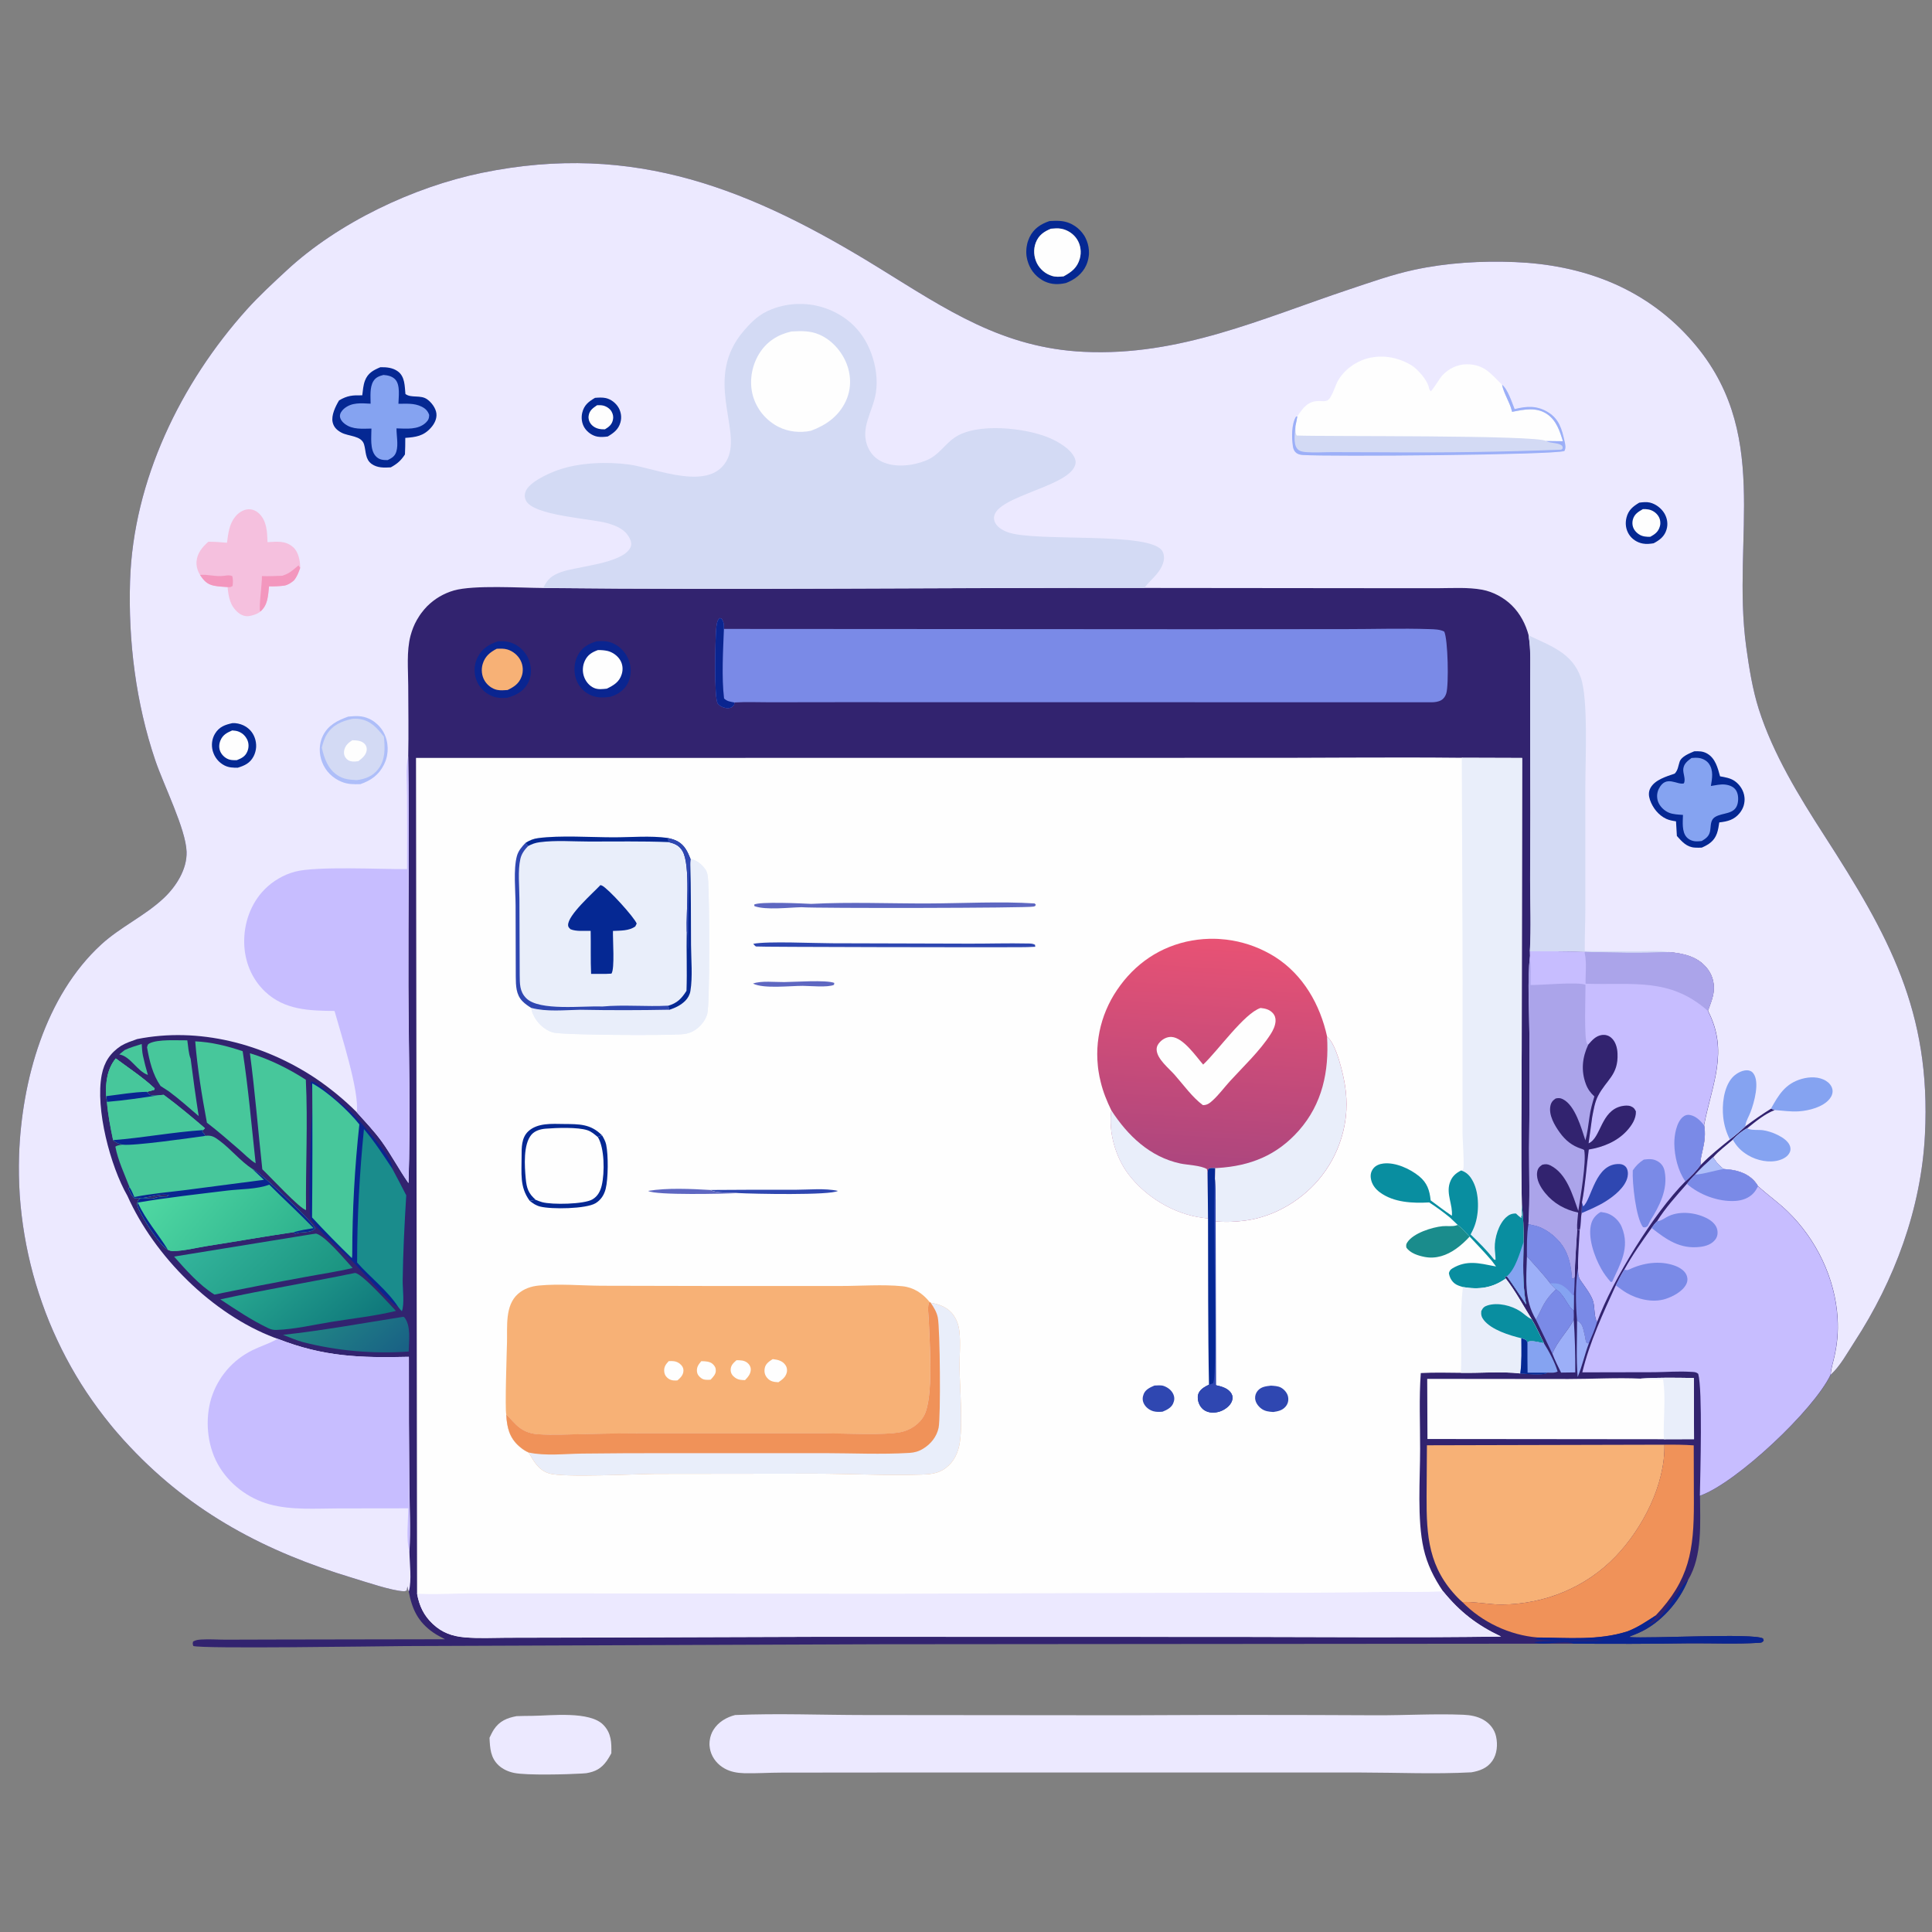 <?xml version="1.0" encoding="UTF-8"?>
<svg id="Layer_1" data-name="Layer 1" xmlns="http://www.w3.org/2000/svg" xmlns:xlink="http://www.w3.org/1999/xlink" viewBox="0 0 400 400">
  <rect x="0" y="0" width="400" height="400" fill="#808080" stroke="none"/>
  <defs>
    <style>
      .cls-1 {
        fill: #32236f;
      }

      .cls-1, .cls-2, .cls-3, .cls-4, .cls-5, .cls-6, .cls-7, .cls-8, .cls-9, .cls-10, .cls-11, .cls-12, .cls-13, .cls-14, .cls-15, .cls-16, .cls-17, .cls-18, .cls-19, .cls-20, .cls-21, .cls-22, .cls-23, .cls-24, .cls-25, .cls-26, .cls-27 {
        stroke-width: 0px;
      }

      .cls-2 {
        fill: url(#linear-gradient);
      }

      .cls-3 {
        fill: #aba4ea;
      }

      .cls-4 {
        fill: #1a8c8c;
      }

      .cls-5 {
        fill: #f09259;
      }

      .cls-6 {
        fill: #c7bdff;
      }

      .cls-7 {
        fill: #7a8ae7;
      }

      .cls-8 {
        fill: #2f47b1;
      }

      .cls-9 {
        fill: #052893;
      }

      .cls-10 {
        fill: #aebef9;
      }

      .cls-11 {
        fill: url(#linear-gradient-5);
      }

      .cls-12 {
        fill: #d3daf4;
      }

      .cls-13 {
        fill: #85a3f1;
      }

      .cls-14 {
        fill: url(#linear-gradient-2);
      }

      .cls-15 {
        fill: url(#linear-gradient-3);
      }

      .cls-16 {
        fill: #0a2590;
      }

      .cls-17 {
        fill: #e9eefa;
      }

      .cls-18 {
        fill: #9caff8;
      }

      .cls-19 {
        fill: #f7b176;
      }

      .cls-20 {
        fill: #47c79b;
      }

      .cls-21 {
        fill: #098ea0;
      }

      .cls-22 {
        fill: #ece9ff;
      }

      .cls-23 {
        fill: #f5c0de;
      }

      .cls-24 {
        fill: url(#linear-gradient-4);
      }

      .cls-25 {
        fill: #fefefe;
      }

      .cls-26 {
        fill: #5e67c1;
      }

      .cls-27 {
        fill: #f397be;
      }
    </style>
    <linearGradient id="linear-gradient" x1="-1439.15" y1="5809.18" x2="-1442.21" y2="5762.6" gradientTransform="translate(1694 6004) scale(1 -1)" gradientUnits="userSpaceOnUse">
      <stop offset="0" stop-color="#e85274"/>
      <stop offset="1" stop-color="#ad467e"/>
    </linearGradient>
    <linearGradient id="linear-gradient-2" x1="-1637.01" y1="5742.23" x2="-1659.39" y2="5761.29" gradientTransform="translate(1694 6004) scale(1 -1)" gradientUnits="userSpaceOnUse">
      <stop offset="0" stop-color="#2fb38f"/>
      <stop offset="1" stop-color="#4fd8a2"/>
    </linearGradient>
    <linearGradient id="linear-gradient-3" x1="-1630.51" y1="5733.44" x2="-1648.5" y2="5751.99" gradientTransform="translate(1694 6004) scale(1 -1)" gradientUnits="userSpaceOnUse">
      <stop offset="0" stop-color="#1b9481"/>
      <stop offset="1" stop-color="#33b49b"/>
    </linearGradient>
    <linearGradient id="linear-gradient-4" x1="-1622.46" y1="5724.86" x2="-1638.02" y2="5742.79" gradientTransform="translate(1694 6004) scale(1 -1)" gradientUnits="userSpaceOnUse">
      <stop offset="0" stop-color="#0f777b"/>
      <stop offset="1" stop-color="#26a58f"/>
    </linearGradient>
    <linearGradient id="linear-gradient-5" x1="-1615.38" y1="5720.6" x2="-1626.51" y2="5733.79" gradientTransform="translate(1694 6004) scale(1 -1)" gradientUnits="userSpaceOnUse">
      <stop offset="0" stop-color="#196285"/>
      <stop offset="1" stop-color="#218785"/>
    </linearGradient>
  </defs>
  <path class="cls-1" d="M84.62,329.46c-.17-.27-.2-.72-.27-1.02l-.14.86c-.37.13-.33.16-.65.15-2.47-.1-7.99-1.98-10.54-2.75-17.91-5.4-33.12-13.37-46.05-27.09-.48-.5-.95-1.01-1.41-1.52-.46-.51-.92-1.03-1.37-1.56-.45-.52-.9-1.05-1.33-1.59-.44-.54-.87-1.08-1.29-1.62s-.84-1.1-1.25-1.65c-.41-.56-.81-1.12-1.21-1.68-.4-.57-.79-1.14-1.17-1.71s-.76-1.16-1.13-1.74-.73-1.18-1.08-1.77c-.35-.59-.7-1.19-1.04-1.8-.34-.6-.67-1.21-.99-1.82s-.64-1.23-.95-1.85c-.31-.62-.61-1.24-.9-1.87-.29-.63-.58-1.26-.86-1.89-.28-.63-.55-1.27-.81-1.91-.26-.64-.52-1.28-.76-1.93-.25-.65-.48-1.3-.71-1.95-.23-.65-.45-1.31-.67-1.97-.21-.66-.42-1.32-.62-1.98-.2-.66-.39-1.33-.57-2-.18-.67-.35-1.34-.52-2.01-.16-.67-.32-1.35-.47-2.02-.15-.68-.29-1.35-.42-2.03-.13-.68-.25-1.36-.37-2.04-.11-.68-.22-1.37-.32-2.05-.1-.69-.19-1.37-.27-2.06-.08-.69-.15-1.38-.22-2.06-.06-.69-.12-1.38-.17-2.07-.05-.69-.08-1.38-.11-2.07-.03-.69-.05-1.38-.06-2.07-.01-.69-.02-1.38-.01-2.08,0-.69.02-1.38.04-2.07.54-15.38,5.37-32.97,17.05-43.66,3.96-3.62,8.97-5.87,12.89-9.55,2.57-2.41,4.86-5.99,4.74-9.62-.16-4.7-4.72-13.73-6.48-18.92-4.01-11.82-5.62-24.71-5.22-37.16.67-20.75,10.47-40.94,24.19-56.2,2.54-2.82,5.45-5.5,8.24-8.08,10.62-9.86,26.23-17.27,40.38-20.19,31.65-6.52,56.01,3.47,82.48,19.83,13.78,8.51,25.35,16.42,42.18,17.22,19.83.95,36.72-6.85,55.07-12.97,4.36-1.45,8.78-3.03,13.28-4,6.84-1.48,13.94-1.89,20.92-1.61,13.85.57,26.48,5.17,35.99,15.6,17.57,19.25,8.75,41.25,11.88,64.12.59,4.27,1.3,8.78,2.61,12.88,2.94,9.22,8.31,18,13.52,26.08,13.33,20.68,22.16,36.45,20.87,61.97-.77,15.33-6.29,30.17-14.61,42.94-1.45,2.23-2.94,4.99-4.9,6.77-3.51,7.36-19.45,22.29-26.88,24.99-.06.02-.12.04-.18.06.01,5.65.55,12.38-2.46,17.43-1.8,4.55-5.71,8.98-10.23,10.97-.57.25-1.14.48-1.72.7l-.2.17c4.27.35,25.68-.88,27.67.29l.14.45c-.39.44-.44.41-1.04.45-4.67.29-9.52.07-14.21.1-8.04.12-16.09.14-24.13.07l-143.33.12-98.61.38c-5.05.03-42.19.61-43.83-.02-.14-.46-.16-.4-.04-.92.56-.32,1.05-.37,1.68-.41,1.65-.11,3.37.03,5.03.03l10.71-.03,34.74-.06c-.82-.44-1.68-.86-2.44-1.39-3.15-2.19-4.41-4.85-5.07-8.51Z"/>
  <path class="cls-22" d="M84.62,329.46c-.17-.27-.2-.72-.27-1.02l-.14.86c-.37.13-.33.16-.65.15-2.47-.1-7.99-1.98-10.54-2.75-17.91-5.4-33.12-13.37-46.05-27.09-.48-.5-.95-1.01-1.41-1.52-.46-.51-.92-1.03-1.37-1.56-.45-.52-.9-1.05-1.33-1.59-.44-.54-.87-1.08-1.29-1.62s-.84-1.1-1.25-1.65c-.41-.56-.81-1.12-1.21-1.68-.4-.57-.79-1.14-1.17-1.71s-.76-1.16-1.13-1.74-.73-1.18-1.08-1.77c-.35-.59-.7-1.19-1.04-1.8-.34-.6-.67-1.21-.99-1.82s-.64-1.23-.95-1.85c-.31-.62-.61-1.24-.9-1.87-.29-.63-.58-1.26-.86-1.89-.28-.63-.55-1.27-.81-1.91-.26-.64-.52-1.28-.76-1.93-.25-.65-.48-1.3-.71-1.95-.23-.65-.45-1.31-.67-1.97-.21-.66-.42-1.32-.62-1.98-.2-.66-.39-1.33-.57-2-.18-.67-.35-1.34-.52-2.01-.16-.67-.32-1.35-.47-2.02-.15-.68-.29-1.35-.42-2.03-.13-.68-.25-1.36-.37-2.04-.11-.68-.22-1.37-.32-2.05-.1-.69-.19-1.37-.27-2.06-.08-.69-.15-1.38-.22-2.06-.06-.69-.12-1.38-.17-2.07-.05-.69-.08-1.38-.11-2.07-.03-.69-.05-1.38-.06-2.07-.01-.69-.02-1.38-.01-2.08,0-.69.02-1.38.04-2.07.54-15.38,5.37-32.97,17.05-43.66,3.96-3.62,8.97-5.87,12.89-9.55,2.57-2.41,4.86-5.99,4.74-9.62-.16-4.7-4.72-13.73-6.48-18.92-4.01-11.82-5.62-24.71-5.22-37.16.67-20.75,10.47-40.94,24.19-56.2,2.54-2.82,5.45-5.5,8.24-8.08,10.62-9.86,26.23-17.27,40.38-20.19,31.65-6.52,56.01,3.47,82.48,19.83,13.78,8.51,25.35,16.42,42.18,17.22,19.83.95,36.72-6.85,55.07-12.97,4.36-1.45,8.78-3.03,13.28-4,6.84-1.48,13.94-1.89,20.92-1.61,13.85.57,26.48,5.17,35.99,15.6,17.57,19.25,8.75,41.25,11.88,64.12.59,4.27,1.3,8.78,2.61,12.88,2.94,9.22,8.31,18,13.52,26.08,13.33,20.68,22.16,36.45,20.87,61.97-.77,15.33-6.29,30.17-14.61,42.94-1.45,2.23-2.94,4.99-4.9,6.77.05-1.23.51-2.58.78-3.8.6-2.71.81-5.12.65-7.9-.49-8.29-4.42-16.39-10.38-22.14-1.9-1.83-4.09-3.4-6.07-5.16-.22-.41-.47-.76-.78-1.1-1.66-1.82-3.98-2.35-6.35-2.48-.07-.05-.14-.11-.21-.16-.1-.08-.21-.17-.31-.26-.73-.6-1.17-1.22-1.67-2.01,1.15-1.34,2.76-2.5,4.09-3.67.79-.88,1.9-1.8,2.95-2.33,1.75-1.4,3.58-2.95,5.69-3.78l-.73-.3c-1.85,1.14-3.58,2.36-5.32,3.66-1.03.98-2.07,1.86-3.2,2.72-2.02,1.64-4.05,3.24-5.87,5.11l-.16.16c-.39-1.62,1.37-4.68.68-8.25,1.67-8.55,5.15-15.26.8-23.66.48-1.31,1.08-2.75,1.2-4.14.15-1.79-.36-3.46-1.53-4.83-2-2.35-4.81-2.9-7.71-3.19-5.76.25-11.66.13-17.43-.04-3.79-.16-7.59-.12-11.39-.13.29-4.91.06-9.98.06-14.9.06-9.19.06-18.39.01-27.58v-13.7c0-3.04.17-6.22-.34-9.22-.62-2.32-1.75-4.48-3.46-6.18-1.62-1.61-3.89-2.84-6.14-3.26-2.92-.54-6.1-.33-9.06-.32h-11.47s-49.35-.05-49.35-.05c-41.49-.09-83.02.45-124.51.01-4.7-.03-14.42-.66-18.52.51-.52.15-1.04.33-1.54.55-.5.22-.99.46-1.46.74-.47.28-.92.58-1.35.92-.43.34-.84.7-1.22,1.08-.2.21-.4.43-.59.65s-.37.45-.55.69c-.18.23-.34.47-.5.72-.16.25-.31.5-.46.75-.14.26-.28.52-.41.78-.13.26-.24.53-.35.8-.11.27-.21.55-.3.83-.09.28-.17.56-.25.84-.86,3.23-.49,7.01-.48,10.35.01,4.87.1,9.75,0,14.61.25,15.85-.01,31.72.04,47.57.05,13.57.48,27.26.02,40.81-1.95-2.79-3.54-5.83-5.53-8.6-1.55-2.15-3.4-4.06-5.16-6.04-1.32-1.32-2.7-2.57-4.14-3.75-1.44-1.18-2.93-2.3-4.48-3.34-10.76-7.13-24.13-10.62-36.88-8.08-1.14.41-2.28.77-3.32,1.39-2.26,1.49-3.49,3.35-4.01,6.02-1.36,7,1.78,18.89,5.32,25.05,5.59,12.53,17.58,24.49,30.46,29.37.22.08.44.15.66.23,9.55,3.75,17.13,3.96,27.16,3.73-.01,8.74.02,17.49.1,26.23.03,4.67.29,9.48.01,14.13.04,2.44.5,5.84-.11,8.18Z"/>
  <path class="cls-12" d="M112.47,121.73c.9-1.88,1.8-2.61,3.76-3.31,3.3-1.18,12.61-1.72,14.28-5.04.32-.63.17-1.31-.13-1.9-.95-1.9-2.74-2.62-4.67-3.17-3.35-.96-15.37-1.52-16.84-4.72-.28-.61-.3-1.13-.08-1.76.7-2,4.73-3.79,6.62-4.47,4.44-1.6,10.23-1.81,14.88-1.18,5.45.74,17.01,5.93,20.36-1.22,2.91-6.21-5.08-16.74,3.38-26.51,1.71-1.98,3.21-3.43,5.68-4.4.25-.1.5-.19.76-.28.26-.09.51-.17.77-.24s.52-.14.78-.2c.26-.06.53-.11.79-.16.27-.05.53-.09.8-.12.27-.03.54-.06.81-.08.27-.02.54-.03.81-.04.27,0,.54,0,.81,0,.27,0,.54.02.81.04.27.02.54.05.81.08.27.03.53.08.8.12.27.05.53.1.79.17.26.06.52.13.78.2.26.07.52.16.77.24.26.09.51.18.76.28.25.1.5.21.74.32,3.92,1.77,6.65,4.82,8.11,8.84.94,2.58,1.35,5.43.92,8.16-.61,3.89-3.48,7.42-1.52,11.46.6,1.23,1.56,2.18,2.8,2.76,2.73,1.27,6.35.85,9.09-.25,2.69-1.08,3.72-3.22,5.95-4.76,4.58-3.15,14.66-2.01,19.53.04,1.89.8,4.54,2.3,5.35,4.26.24.6.23,1.04-.02,1.63-1.92,4.65-18.17,6.48-16.61,11.38.36,1.14,1.62,1.86,2.66,2.26,5.66,2.17,30.09-.26,32.15,4.05.44.91.32,1.91-.07,2.82-.81,1.92-2.52,3.06-3.7,4.68-41.49-.09-83.02.45-124.51.01Z"/>
  <path class="cls-25" d="M163.81,68.63c2.06-.1,3.84-.2,5.79.63,2.61,1.11,4.71,3.5,5.71,6.12.97,2.55.94,5.32-.25,7.79-1.48,3.07-4.07,4.87-7.17,6.02-2.25.46-4.67.23-6.72-.82-.16-.08-.31-.17-.47-.25-.15-.09-.31-.18-.45-.28-.15-.1-.3-.2-.44-.3-.14-.1-.28-.21-.42-.32-.14-.11-.27-.23-.41-.34-.13-.12-.26-.24-.39-.37-.13-.12-.25-.25-.37-.38-.12-.13-.24-.27-.35-.4-.11-.14-.22-.28-.33-.42-.11-.14-.21-.29-.31-.44-.1-.15-.19-.3-.28-.45-.09-.15-.18-.31-.26-.46-.08-.16-.16-.32-.24-.48-.07-.16-.15-.32-.21-.49-.07-.16-.13-.33-.19-.5-.06-.17-.11-.34-.16-.51-.82-2.9-.3-6.13,1.25-8.69,1.54-2.53,3.82-3.99,6.66-4.65Z"/>
  <path class="cls-6" d="M84.28,179.92c.02-5.12.02-10.24-.01-15.36,0-2.55-.28-5.51.23-8,.25,15.85-.01,31.72.04,47.57.05,13.57.48,27.26.02,40.81-1.95-2.79-3.54-5.83-5.53-8.6-1.55-2.15-3.4-4.06-5.16-6.04.56-4.38-3.27-16.16-4.61-20.99-5.24-.06-10.34-.18-14.37-4-2.8-2.65-4.25-6.26-4.33-10.08-.09-4.04,1.34-8.17,4.2-11.07.22-.22.44-.43.67-.64.23-.21.47-.4.71-.59.24-.19.49-.37.75-.54.26-.17.52-.34.78-.49.27-.16.54-.3.81-.44.28-.14.56-.27.84-.39.28-.12.57-.23.87-.33.29-.1.59-.19.89-.27,4.41-1.18,17.74-.49,23.2-.53Z"/>
  <path class="cls-6" d="M57.46,277.18c9.55,3.75,17.13,3.96,27.16,3.73-.01,8.74.02,17.49.1,26.23.03,4.67.29,9.48.01,14.13-.66-2.65-.22-6.24-.21-8.99l-14.52.02c-4.66.01-9.64.39-14.17-.84-4.49-1.22-8.51-4.28-10.76-8.37-2.2-3.99-2.64-9.21-1.34-13.56.08-.27.17-.54.27-.8s.2-.53.31-.79c.11-.26.23-.52.35-.77.12-.25.25-.51.39-.75.14-.25.28-.49.43-.73s.3-.48.46-.71c.16-.23.33-.46.5-.68.17-.22.35-.44.53-.66.18-.21.37-.42.57-.63.19-.2.39-.4.6-.6.2-.19.41-.38.63-.57.21-.18.43-.36.66-.53.22-.17.45-.34.68-.5.23-.16.47-.31.71-.46.24-.15.48-.29.73-.43.25-.14.5-.26.75-.39,1.63-.81,3.39-1.34,4.98-2.23.06-.04.13-.07.19-.11Z"/>
  <path class="cls-12" d="M316.47,131.54c4.45,2.16,9.03,3.57,10.83,8.78,1.54,4.44.93,16.99.93,22.34v25.36c0,2.96-.16,5.92-.12,8.88,3.61.05,7.22.07,10.83.05,2.12,0,4.54-.22,6.61.18-5.76.25-11.66.13-17.43-.04-3.79-.16-7.59-.12-11.39-.13.29-4.91.06-9.98.06-14.9.06-9.19.06-18.39.01-27.58v-13.7c0-3.04.17-6.22-.34-9.22Z"/>
  <path class="cls-13" d="M358.14,235.91c-.73-1.46-1.18-2.94-1.36-4.56-.29-2.6.07-6.13,1.81-8.18.7-.82,1.96-1.58,3.07-1.58.55,0,1.02.19,1.35.64,1.36,1.79.17,6.05-.57,7.99-.32.85-.9,1.76-1.05,2.66-.02.1-.03.21-.05.31-1.03.98-2.07,1.86-3.2,2.72Z"/>
  <path class="cls-13" d="M366.66,229.53c1.6-2.88,2.98-5.2,6.38-6.16,1.62-.46,3.56-.5,5.03.42.63.4,1.16,1,1.31,1.75.14.7-.12,1.39-.55,1.94-1.37,1.73-4.28,2.47-6.4,2.61-1.71.12-3.34-.16-5.03-.26l-.73-.3Z"/>
  <path class="cls-13" d="M358.75,235.94c.79-.88,1.9-1.8,2.95-2.33.1.04.21.08.31.12.89.33,2.05.14,3,.27,1.72.23,4.76,1.46,5.5,3.07.2.44.27.93.09,1.39-.37.95-1.32,1.47-2.25,1.75-2.06.61-4.6.06-6.42-1.02-1.45-.86-2.36-1.8-3.18-3.25Z"/>
  <path class="cls-25" d="M268.59,86.21c1.22-1.83,2.26-3.26,4.64-3.18.52.02,1.03.1,1.52-.09.93-.36,1.7-3.11,2.19-3.99,1.25-2.27,3.59-4.03,6.07-4.72,3.14-.87,6.44-.28,9.2,1.39,1.26.76,3.25,3.02,3.59,4.48.09.41.14.56.39.9.37-.09,1.88-2.68,2.37-3.21,1.34-1.46,3.16-2.38,5.16-2.37,3.63.02,4.95,1.99,7.25,4.23,1.21.94,2.04,3.65,2.62,5.06,2.46-.62,4.56-.77,6.85.6,2.39,1.43,2.94,3.59,3.51,6.14.15.66.28,1.33-.06,1.94-2.29.82-48.76,1.2-54.19.82-.41-.03-.82-.11-1.17-.33-.53-.33-.77-.87-.85-1.46-.27-1.81-.31-4.56.64-6.14l.28-.07Z"/>
  <path class="cls-12" d="M310.97,79.64c1.21.94,2.04,3.65,2.62,5.06,2.46-.62,4.56-.77,6.85.6,2.39,1.43,2.94,3.59,3.51,6.14.15.66.28,1.33-.06,1.94-2.29.82-48.76,1.2-54.19.82-.41-.03-.82-.11-1.17-.33-.53-.33-.77-.87-.85-1.46-.27-1.81-.31-4.56.64-6.14l.28-.07c-.11.67-.24,1.34-.39,2,.02.59-.07,1.5.27,1.97,5.61.24,49.79-.14,51.62,1.14l3.49.04c-.64-2.11-1.36-4.32-3.28-5.62-2.24-1.51-4.79-.95-7.24-.46-.02-.07-.04-.13-.05-.2-.46-1.89-1.7-3.61-2.03-5.45Z"/>
  <path class="cls-18" d="M310.97,79.64c1.21.94,2.04,3.65,2.62,5.06,2.46-.62,4.56-.77,6.85.6,2.39,1.43,2.94,3.59,3.51,6.14.15.66.28,1.33-.06,1.94-2.29.82-48.76,1.2-54.19.82-.41-.03-.82-.11-1.17-.33-.53-.33-.77-.87-.85-1.46-.27-1.81-.31-4.56.64-6.14l.28-.07c-.11.67-.24,1.34-.39,2-.1,1.32-.51,3.6.35,4.69.47.6,1.31.68,2.01.73,1.69.12,3.46-.01,5.17-.01l10.66.03c12.28.11,24.57-.07,36.84-.54l.31-.28c-.06-.33,0-.46-.31-.66-.88-.55-2.15-.35-3.15-.85l3.49.04c-.64-2.11-1.36-4.32-3.28-5.62-2.24-1.51-4.79-.95-7.24-.46-.02-.07-.04-.13-.05-.2-.46-1.89-1.7-3.61-2.03-5.45Z"/>
  <path class="cls-23" d="M46.99,112.38c.27-1.91.43-3.79,1.68-5.36.64-.81,1.59-1.47,2.64-1.57.86-.08,1.69.26,2.31.85,1.64,1.57,1.69,3.84,1.77,5.95,1.91-.12,3.72-.35,5.27,1.01,1.18,1.04,1.46,2.82,1.5,4.3-.34.97-.65,1.84-1.33,2.64-.63.49-1.17.9-1.98,1.04-1.07.14-2.07.17-3.14.15-.22,1.94-.21,3.87-1.82,5.23-.54.49-1.6.83-2.32.93-.82.12-1.61-.18-2.24-.7-1.73-1.45-1.99-3.22-2.22-5.31-.93-.06-1.9-.11-2.82-.29-1.43-.29-2.09-1.06-2.87-2.23-.52-.82-.81-1.82-.73-2.79.14-1.72,1.21-2.98,2.45-4.07,1.29-.02,2.57.11,3.85.21Z"/>
  <path class="cls-27" d="M58.49,119.19c.9-.3,1.51-.63,2.24-1.24l1.07-.89.35.51c-.34.97-.65,1.84-1.33,2.64-.63.49-1.17.9-1.98,1.04-1.07.14-2.07.17-3.14.15-.22,1.94-.21,3.87-1.82,5.23-.37-.74.42-5.86.34-7.36,1.42.07,2.85-.03,4.27-.07Z"/>
  <path class="cls-27" d="M41.41,119.03c1.7-.16,3.21.42,4.94.19.58-.08,1.22-.2,1.76.08.14.72.13,1.28.05,2.01-.47.32-.52.24-1.06.24-.93-.06-1.9-.11-2.82-.29-1.43-.29-2.09-1.06-2.87-2.23Z"/>
  <path class="cls-9" d="M78.72,76.03c1.29-.03,2.61.08,3.68.88,1.45,1.09,1.38,3.03,1.54,4.66,1.21.92,3.13.11,4.51,1.11.89.64,1.76,1.79,1.9,2.9.14,1.11-.42,2.2-1.15,3-1.54,1.72-3.13,1.92-5.29,2.08.02,1.14-.03,2.29-.07,3.43-.84,1.28-1.59,1.93-2.93,2.67-1.36.09-2.79.13-3.96-.7-1.37-.98-1.15-2.59-1.57-4.03-.55-1.89-3.2-1.64-4.73-2.48-.9-.49-1.55-1.11-1.78-2.13-.33-1.43.62-3.35,1.33-4.52,1.74-1.03,2.83-1.09,4.8-1.05.13-.99.2-2.11.56-3.04.6-1.56,1.68-2.14,3.16-2.77Z"/>
  <path class="cls-13" d="M79.39,77.63c.87.06,1.81.26,2.43.92,1.09,1.15.7,3.6.67,5.05,1.66,0,3.25-.17,4.78.58.8.39,1.3.89,1.59,1.73-.01.69-.18,1.1-.69,1.59-1.63,1.54-4.04,1.24-6.08,1.19-.01,1.51.4,3.31-.02,4.76-.3,1.03-.92,1.36-1.81,1.81-.96,0-1.76-.05-2.47-.82-1.24-1.35-.89-3.99-.89-5.71-1.88.02-3.88.25-5.48-.94-.51-.38-1.05-1.01-1.04-1.68,0-.56.41-1.11.81-1.46,1.6-1.4,3.59-1.16,5.54-1.07,0-1.45-.21-3.37.56-4.64.51-.84,1.21-1.07,2.1-1.31Z"/>
  <path class="cls-9" d="M350.75,155.55c1.01-.04,1.83-.04,2.72.48,1.68.98,2.17,2.95,2.65,4.7,1.06.19,2.13.35,3.04.98,1.08.76,1.86,1.98,2.01,3.31.02.15.03.29.03.44,0,.15,0,.29-.02.44-.01.15-.03.29-.06.44-.03.14-.06.29-.1.43-.04.14-.09.28-.15.42-.06.14-.12.27-.19.4-.07.13-.14.26-.23.38-.08.12-.17.24-.26.36-1.15,1.41-2.51,1.75-4.23,1.94-.12.76-.23,1.56-.49,2.29-.58,1.58-1.65,2.27-3.13,2.93-.47.02-.93.03-1.4,0-1.73-.09-2.68-1.21-3.76-2.41l-.18-3.03c-.7-.11-1.38-.22-2.03-.52-1.59-.74-2.8-2.27-3.36-3.92-.28-.83-.34-1.65.09-2.45.91-1.72,3.32-2.4,5.04-3,.69-.75.7-1.54,1.01-2.45.38-1.12,2.05-1.74,3.02-2.16Z"/>
  <path class="cls-13" d="M350.23,156.93c.5-.03,1.03-.08,1.53,0,.8.12,1.62.55,2.08,1.23.95,1.38.64,3.04.38,4.57.92-.15,1.96-.39,2.88-.3.9.09,1.86.42,2.35,1.24.48.78.51,1.98.27,2.84-.6,2.14-3.04,1.7-4.56,2.6-1.19.7-.86,1.96-1.14,3.11-.24.98-.87,1.4-1.69,1.9-.38.05-.76.08-1.14.07-.74-.02-1.48-.3-1.99-.86-1.03-1.14-.79-3.19-.76-4.61-.92-.07-2.02-.1-2.88-.45-1-.41-1.91-1.29-2.28-2.31-.04-.11-.07-.22-.1-.33-.03-.11-.05-.22-.06-.33s-.03-.23-.03-.34c0-.11,0-.23,0-.34,0-.11.02-.23.04-.34.02-.11.04-.22.07-.33.03-.11.06-.22.1-.32.04-.11.08-.21.14-.31,1.49-2.99,3.82-.72,5.18-1.13.46-.88-.23-2.07-.11-3.03.14-1.09.9-1.63,1.71-2.23Z"/>
  <path class="cls-10" d="M72.15,148.36c1.59-.15,2.84-.22,4.34.48.2.09.39.2.57.31.19.11.37.23.54.37.17.13.34.27.5.42.16.15.31.3.46.46.14.16.28.33.41.51.13.18.25.36.36.55.11.19.21.38.3.58.09.2.17.4.24.6.08.23.15.47.2.71.06.24.1.48.13.72.03.24.05.49.06.73,0,.25,0,.49-.01.74-.02.25-.05.49-.09.73-.04.24-.09.48-.16.72-.06.24-.14.47-.23.7-.09.23-.19.45-.3.67-1.04,2.09-2.7,3.25-4.86,3.99-1.39.04-2.61.05-3.92-.5-1.83-.76-3.27-2.17-3.99-4.03-.69-1.76-.69-3.79.15-5.49,1.11-2.25,3.05-3.17,5.28-3.98Z"/>
  <path class="cls-12" d="M72.93,148.82c.51-.03,1.04-.03,1.54.05,2.29.33,3.69,1.95,5.02,3.66.2,2.37.35,4.68-1.18,6.7-1.11,1.47-2.69,2.07-4.45,2.28-1.49-.07-2.7-.16-3.99-1-1.99-1.3-2.73-3.5-3.25-5.7.26-.99.52-1.95,1.08-2.82,1.23-1.93,3.08-2.69,5.23-3.16Z"/>
  <path class="cls-25" d="M72.95,153.26c.92.03,1.89.05,2.56.77.36.38.49.92.39,1.43-.2.97-.97,1.56-1.7,2.13-.39.05-.79.1-1.19.07-.62-.04-1.11-.29-1.47-.81-.34-.49-.4-1.04-.25-1.61.25-.95.86-1.48,1.66-1.99Z"/>
  <path class="cls-9" d="M48.11,149.72c.74-.06,1.61.14,2.28.45.13.06.27.13.39.21.13.08.25.16.37.24.12.09.24.18.35.28.11.1.22.2.32.31.1.11.19.22.28.34.09.12.17.24.25.37.08.13.15.26.21.39.06.13.12.27.17.41.06.16.11.32.15.48.04.16.07.33.1.49.02.17.04.33.05.5,0,.17,0,.34,0,.5-.01.17-.03.33-.06.5-.03.17-.07.33-.11.49-.05.16-.1.32-.16.48-.06.16-.13.31-.21.46-.73,1.38-1.85,1.9-3.28,2.33-.97,0-1.84-.02-2.73-.47-.15-.07-.29-.16-.43-.25-.14-.09-.27-.19-.4-.29-.13-.1-.25-.21-.37-.33-.12-.12-.23-.24-.33-.37-.11-.13-.2-.26-.29-.4-.09-.14-.17-.28-.25-.43-.08-.15-.14-.3-.2-.45-.06-.15-.11-.31-.16-.47-.33-1.21-.19-2.5.46-3.58.87-1.44,2.07-1.86,3.64-2.2Z"/>
  <path class="cls-25" d="M48.05,151.23c.42.03.83.06,1.22.19.1.03.2.07.3.12.1.04.2.09.29.15.09.05.19.11.27.17.09.06.17.13.25.2.08.07.16.15.23.23.07.08.14.16.21.25s.13.17.18.27c.06.09.11.19.16.28.38.77.39,1.67.06,2.47-.44,1.07-1.19,1.42-2.2,1.83-.48,0-.99.01-1.46-.11-.81-.22-1.53-.83-1.9-1.58-.37-.75-.34-1.61-.03-2.37.47-1.16,1.3-1.61,2.4-2.08Z"/>
  <path class="cls-9" d="M339.38,104.07c.73-.09,1.48-.19,2.21-.02,1.21.29,2.36,1.16,3,2.23.59.99.79,2.2.46,3.32-.42,1.45-1.4,2.2-2.68,2.88-.76.12-1.48.2-2.24.06-1.17-.21-2.26-.91-2.89-1.93-.65-1.05-.79-2.27-.49-3.45.39-1.55,1.32-2.3,2.64-3.09Z"/>
  <path class="cls-25" d="M340.09,105.41c.42-.02.79-.01,1.22.07.82.15,1.6.68,2.04,1.38.05.08.09.16.14.25.04.08.08.17.11.26.03.09.06.18.08.27.02.09.04.18.05.28.01.09.02.19.02.28,0,.09,0,.19,0,.28,0,.09-.02.19-.04.28-.02.09-.04.18-.07.27-.31,1.08-1.02,1.59-1.97,2.11-.4,0-.79,0-1.18-.07-.11-.02-.21-.04-.32-.07-.11-.03-.21-.06-.31-.1-.1-.04-.2-.09-.3-.14-.1-.05-.19-.11-.28-.17s-.18-.13-.26-.19c-.08-.07-.17-.14-.24-.22-.08-.08-.15-.16-.22-.24-.07-.09-.13-.17-.19-.27-.4-.62-.49-1.39-.3-2.1.29-1.11,1.1-1.61,2.04-2.14Z"/>
  <path class="cls-9" d="M123.21,82.37c.73-.06,1.51-.11,2.23.05,1.07.24,2.09,1.04,2.63,1.99.07.11.13.23.18.35.05.12.1.24.14.37.04.13.08.25.11.38.03.13.05.26.07.39.02.13.02.26.03.39,0,.13,0,.26-.01.4-.01.13-.03.26-.05.39-.02.13-.05.26-.09.39-.41,1.44-1.38,2.17-2.62,2.9-.68.09-1.4.15-2.09.04-1.1-.18-2.17-.94-2.75-1.89-.55-.91-.69-2.05-.44-3.08.39-1.59,1.3-2.28,2.66-3.08Z"/>
  <path class="cls-25" d="M123.63,83.89c.42,0,.85-.02,1.25.08.66.15,1.41.64,1.74,1.24.31.56.42,1.13.27,1.76-.24.98-.83,1.42-1.65,1.92-.22,0-.45,0-.67-.02-.86-.06-1.66-.39-2.22-1.07-.39-.48-.57-1.09-.48-1.71.16-1.12.89-1.61,1.76-2.2Z"/>
  <path class="cls-6" d="M316.73,196.95c3.79.02,7.6-.03,11.39.13,5.77.17,11.67.29,17.43.04,2.9.29,5.71.84,7.71,3.19,1.17,1.37,1.68,3.04,1.53,4.83-.12,1.39-.72,2.83-1.2,4.14,4.35,8.4.87,15.11-.8,23.66.69,3.57-1.07,6.63-.68,8.25-.9,1.25-2.04,2.38-3.18,3.41-6.5,6.51-15.06,20.37-18.27,29.09-.71-1.05-.4-3.22-.91-4.54-.54-1.39-1.64-2.77-2.48-4-.6-.87-.55-1.57-.55-2.6-.05-2.59.21-5.26.34-7.85l-.52-.18c-.17,3.27-.46,6.57-.51,9.84l-.27.39-.27-.08c-.18-2.39-.59-4.77-1.97-6.79-1.29-1.89-3.71-3.77-6-4.2-.36-.07-.71-.15-1.07-.24.33-5.18.12-10.48.13-15.68.09-7.79.11-15.59.07-23.38-.04-5.42-.44-11.09.1-16.47l-.03-.96Z"/>
  <path class="cls-3" d="M316.45,253.43c.33-5.18.12-10.48.13-15.68.09-7.79.11-15.59.07-23.38-.04-5.42-.44-11.09.1-16.47.21,2,.14,4.03.13,6.04,2.35.03,9.8-.71,11.38-.05.02,1.84-.34,11.35.33,12.17.07.08.15.15.23.22.78-.91,1.57-1.82,2.82-2,.09-.01.17-.02.26-.02.09,0,.17,0,.26,0,.09,0,.17.02.26.03.08.01.17.03.25.06.08.02.16.05.24.08.08.03.16.07.23.11.08.04.15.09.22.14.07.05.14.1.21.16.93.8,1.26,2.12,1.31,3.29.19,4.46-2.3,5.39-4.04,8.77-.69,1.34-.91,2.89-1.2,4.35l-.75,5.46c2.6-1.1,2.5-6.79,6.89-7.71.55-.11,1.34-.19,1.88.05.62.27.71.46,1.02,1.03.07,1.53-.88,2.95-1.88,4.04-2.05,2.23-4.94,3.38-7.87,3.87-.49,3.61-.71,7.35-1.41,10.91l-.06,2.23c-.24,1.14-.1,2.47-.42,3.54l-.52-.18c-.17,3.27-.46,6.57-.51,9.84l-.27.39-.27-.08c-.18-2.39-.59-4.77-1.97-6.79-1.29-1.89-3.71-3.77-6-4.2-.36-.07-.71-.15-1.07-.24Z"/>
  <path class="cls-1" d="M328.83,216.29c.78-.91,1.57-1.82,2.82-2,.09-.01.17-.02.26-.02.09,0,.17,0,.26,0,.09,0,.17.02.26.03.08.01.17.03.25.06.08.02.16.05.24.08.08.03.16.07.23.11.08.04.15.09.22.14.07.05.14.1.21.16.93.8,1.26,2.12,1.31,3.29.19,4.46-2.3,5.39-4.04,8.77-.69,1.34-.91,2.89-1.2,4.35l-.75,5.46c2.6-1.1,2.5-6.79,6.89-7.71.55-.11,1.34-.19,1.88.05.62.27.71.46,1.02,1.03.07,1.53-.88,2.95-1.88,4.04-2.05,2.23-4.94,3.38-7.87,3.87-.49,3.61-.71,7.35-1.41,10.91l-.06,2.23c-.24,1.14-.1,2.47-.42,3.54l-.52-.18c-.06-1.13.12-2.32.21-3.45-2.71-.59-5.04-1.86-6.82-4.04-.95-1.16-1.9-2.75-1.67-4.32.11-.76.43-1.12,1.05-1.54.64-.16,1.08-.17,1.68.13,3.41,1.71,4.58,6.09,5.79,9.42.42-2.72,1.72-10.2,1.22-12.59-.38-.22-.23-.15-.59-.27-1.92-.62-3.3-1.74-4.48-3.38-1.07-1.49-2.3-3.58-1.93-5.47.15-.74.47-1.14,1.1-1.56.61-.12.92-.13,1.49.15,2.55,1.28,3.83,6.03,4.66,8.52.43-1.6.62-3.24.85-4.87.2-1.46.58-2.81,1.01-4.22-.8-.74-1.38-1.53-1.76-2.56-1.04-2.77-.75-5.54.49-8.16Z"/>
  <path class="cls-3" d="M328.11,197.08c5.77.17,11.67.29,17.43.04,2.9.29,5.71.84,7.71,3.19,1.17,1.37,1.68,3.04,1.53,4.83-.12,1.39-.72,2.83-1.2,4.14-7.89-6.96-15.5-5.28-25.3-5.61-.05-1.99.26-4.34-.17-6.27l-.02-.32Z"/>
  <path class="cls-7" d="M348.93,244.59c-1.52-2.18-2.25-5.19-2.28-7.83-.02-1.66.42-4.4,1.79-5.52.45-.37.9-.5,1.48-.39,1.22.24,2.12,1.17,2.87,2.09.69,3.57-1.07,6.63-.68,8.25-.9,1.25-2.04,2.38-3.18,3.41Z"/>
  <path class="cls-8" d="M327.54,248.92l.25.86c1.81-1.61,2.46-8.98,7.52-8.78.47.02.95.2,1.27.56.47.53.53,1.38.4,2.04-.43,2.17-2.8,4.04-4.61,5.17-1.54.96-3.23,1.66-4.89,2.38l.06-2.23Z"/>
  <path class="cls-7" d="M331.38,250.93c.5.07,1.03.14,1.51.32,1.27.47,2.39,1.58,2.89,2.83,1.73,4.28-.31,7.57-2,11.3l-.29.04c-.76-.85-1.4-1.71-1.96-2.7-1.42-2.49-2.92-6.68-2.04-9.51.31-.99,1.01-1.77,1.9-2.27Z"/>
  <path class="cls-7" d="M340.34,240.08c1.08-.14,1.98-.2,2.95.4.76.47,1.18,1.13,1.35,2,.75,3.77-1.09,7.26-3.01,10.32-.15.36-.33.7-.51,1.05-.45.28-.43.31-.95.22-1.48-1.9-2.26-9.19-2.12-11.75.67-.99,1.28-1.59,2.29-2.25Z"/>
  <path class="cls-6" d="M354.66,239.61c.51.79.95,1.41,1.67,2.01.1.08.21.17.31.26.07.06.14.11.21.16,2.37.12,4.69.65,6.35,2.48.31.34.57.69.78,1.1,1.97,1.76,4.17,3.32,6.07,5.16,5.96,5.76,9.89,13.85,10.38,22.14.16,2.78-.05,5.19-.65,7.9-.27,1.22-.73,2.57-.78,3.8-3.51,7.36-19.45,22.29-26.88,24.99-.06.02-.12.04-.18.06.09-4.55.58-21.97-.34-25.23-.49-.43-.98-.38-1.63-.42-2.43-.15-4.98.05-7.42.08l-14.95.03c1.49-6.21,4.29-12.22,6.93-18,.56-1.1,1.1-2.2,1.76-3.25,1.66-3.03,3.65-5.83,5.65-8.63.35-.52.69-.95,1.13-1.39,1.7-2.76,4.03-5.31,6.17-7.75.55-.68,1.1-1.32,1.73-1.92,1.17-1.26,2.4-2.41,3.68-3.56Z"/>
  <path class="cls-7" d="M336.29,262.86c.48.09.56.19,1.02-.03,2.84-1.37,6.32-1.89,9.37-.81.92.32,2.06.97,2.47,1.91.29.66.29,1.3-.03,1.95-.73,1.48-2.78,2.57-4.29,3.05-2.61.83-5.75.1-8.06-1.25-.78-.46-1.52-1.03-2.24-1.57.56-1.1,1.1-2.2,1.76-3.25Z"/>
  <path class="cls-7" d="M354.66,239.61c.51.79.95,1.41,1.67,2.01.1.08.21.17.31.26.07.06.14.11.21.16,2.37.12,4.69.65,6.35,2.48.31.34.57.69.78,1.1-.26.48-.55.99-.92,1.39-.97,1.07-2.39,1.55-3.8,1.63-3.48.21-7.44-1.26-10.02-3.55.55-.68,1.1-1.32,1.73-1.92,1.17-1.26,2.4-2.41,3.68-3.56Z"/>
  <path class="cls-10" d="M354.66,239.61c.51.79.95,1.41,1.67,2.01.1.08.21.17.31.26.07.06.14.11.21.16-1.46.21-4.7,1.18-5.87,1.13,1.17-1.26,2.4-2.41,3.68-3.56Z"/>
  <path class="cls-7" d="M343.08,252.84c.09,0,.19,0,.28-.03.77-.15,1.42-.72,2.13-1.04,2.45-1.13,5.8-.72,8.14.59.84.47,1.71,1.25,1.91,2.24.15.71.05,1.41-.38,2-.71.99-1.97,1.41-3.13,1.55-4.19.52-6.99-1.49-10.09-3.92.35-.52.69-.95,1.13-1.39Z"/>
  <path class="cls-19" d="M295.42,299.23l49.19-.12c.16,8.26-4.49,17.28-10.09,23.12-6.2,6.46-14.64,9.87-23.55,9.99-2.25.03-6.48-.72-8.17-.51-.32-.27-.61-.54-.9-.83-6.14-6.27-6.58-12.8-6.54-21.09l.07-10.55Z"/>
  <path class="cls-5" d="M344.6,299.11c2.03-.02,4.04-.01,6.07.14l.03,11.87c.01,9.85-.92,15.95-7.89,23.33-1.92,1.24-3.69,2.46-5.84,3.29-6.06,1.94-12.36,1.31-18.66,1.28-5.73-.46-11.53-3.2-15.52-7.32,1.69-.21,5.92.54,8.17.51,8.9-.11,17.35-3.52,23.55-9.99,5.6-5.84,10.25-14.86,10.09-23.12Z"/>
  <path class="cls-7" d="M316.13,260.11c-.01-2.21-.04-4.5.32-6.68.36.09.71.17,1.07.24,2.29.42,4.71,2.31,6,4.2,1.38,2.02,1.79,4.4,1.97,6.79l.27.08.27-.39c-.04,1.25-.05,2.51-.17,3.76l-.03,3.18c-1.19-.64-1.87-3.22-3.68-4.35-.41-.39-.79-.81-1.18-1.22-1.25-1.68-3.38-3.97-4.83-5.6Z"/>
  <path class="cls-13" d="M320.96,265.71c1.55-.07,2.27.08,3.46,1.15.43.38.81.86,1.18,1.29l.26-.05-.03,3.18c-1.19-.64-1.87-3.22-3.68-4.35-.41-.39-.79-.81-1.18-1.22Z"/>
  <path class="cls-16" d="M342.81,334.45l.03.16c-.29.74-1.23,1.26-1.81,1.84,3.27-.56,6.66-8.05,8.44-9.35-1.8,4.55-5.71,8.98-10.23,10.97-.57.25-1.14.48-1.72.7l-.2.17c4.27.35,25.68-.88,27.67.29l.14.45c-.39.44-.44.41-1.04.45-4.67.29-9.52.07-14.21.1-8.04.12-16.09.14-24.13.07-1.68-.84-6.17.46-8.1-.26.65-.48,12.37-.16,14.4-.37-4.39-.22-10.22.22-14.22-.25l.48-.37c6.29.03,12.6.66,18.66-1.28,2.15-.83,3.92-2.05,5.84-3.29Z"/>
  <path class="cls-7" d="M322.14,266.93c1.81,1.13,2.49,3.71,3.68,4.35.02.66.05,1.31,0,1.97-1.31,2.48-3.39,4.41-4.43,7.01-1.13-2.35-2.23-4.7-3.39-7.04,1.55-2.83,1.54-3.76,4.13-6.29Z"/>
  <path class="cls-18" d="M316.13,260.11c1.45,1.62,3.58,3.91,4.83,5.6.39.41.77.83,1.18,1.22-2.59,2.53-2.58,3.46-4.13,6.29-2.5-4.12-2.01-8.49-1.88-13.11Z"/>
  <path class="cls-7" d="M326.51,273.41c-.29-3.3-.38-7.61.21-10.86,0,1.03-.04,1.73.55,2.6.85,1.23,1.95,2.62,2.48,4,.51,1.32.2,3.49.91,4.54-.44,1.52-1.09,2.96-1.7,4.41-.44.01-.24.08-.6-.24-.15-.91-.33-1.82-.57-2.7-.24-.87-.51-1.29-1.29-1.74Z"/>
  <path class="cls-18" d="M325.83,273.25c.24,3.63.34,7.26.31,10.89l-2.94.04c-.64-1.29-1.28-2.57-1.8-3.92,1.03-2.61,3.12-4.53,4.43-7.01Z"/>
  <path class="cls-18" d="M326.51,273.41c.78.45,1.05.87,1.29,1.74.24.89.42,1.8.57,2.7.36.32.16.25.6.24-.88,2.3-1.37,4.72-2.33,6.99-.32-3.83-.12-7.82-.13-11.68Z"/>
  <path class="cls-25" d="M86.13,156.92l170.5-.02c15.34.04,30.68-.17,46.01-.01l12.5.04-.09,60.49c-.02,10.65-.2,21.34.03,31.99.31,2.5.41,5.22.36,7.74-.07,4.26-.28,8.72.53,12.93-1.32-1.94-2.59-3.95-3.98-5.84l-.44.13.2.34c2,2.57,3.65,5.67,5.38,8.44.94,1.58,1.7,3.3,2.51,4.95-.85-.13-2.51-.63-3.3-.29l-.1.59c-.02-.47.04-.34-.13-.71-.17-.38-.74-.47-1.12-.61,0,2.43.1,4.87-.22,7.28-3.96-.46-8.28-.05-12.3-.13-2.77-.03-5.54-.1-8.31.05-.38,5.17-.13,10.5-.14,15.69,0,6.33-.64,14.57.72,20.64.74,3.29,2.14,6.07,4.02,8.85,3.5,4.3,7.04,7.03,12.02,9.38-18.15.25-36.31.09-54.46.07l-86.47-.02-50.87.16-14.1.03c-2.85.01-5.81.17-8.65-.08-2.59-.22-4.7-.96-6.63-2.78-1.88-1.77-2.79-3.74-3.25-6.26l-.22-173.01Z"/>
  <path class="cls-22" d="M298.76,329.44c3.5,4.3,7.04,7.03,12.02,9.38-18.15.25-36.31.09-54.46.07l-86.47-.02-50.87.16-14.1.03c-2.85.01-5.81.17-8.65-.08-2.59-.22-4.7-.96-6.63-2.78-1.88-1.77-2.79-3.74-3.25-6.26,3.41.25,7.09-.03,10.52-.04h22.5s63.88.07,63.88.07l71.3-.22c10.76.07,21.51.02,32.26-.15,3.97-.06,7.98.11,11.94-.15Z"/>
  <path class="cls-17" d="M302.64,156.89l12.5.04-.09,60.49c-.02,10.65-.2,21.34.03,31.99,0,.78-.02,1.56.02,2.33l-.15.04.04.43c-.41-.3-.77-.61-1.13-.96-.82-.02-1.43.23-2.03.78-1.56,1.42-2.4,4.25-2.36,6.31.02.84.16,1.67.17,2.51l-.31-.06c-1.45-1.88-3.14-3.55-4.85-5.2.33-.59.61-1.2.84-1.83.94-2.61.97-6.59-.32-9.09-.59-1.15-1.25-1.94-2.49-2.33l.29-.09c.16-.24.21-.39.22-.68.07-2.71-.25-5.46-.23-8.18l.03-30.29-.17-46.2Z"/>
  <path class="cls-21" d="M295.89,248.95c-3.41.19-7.32.03-10.19-2.08-.99-.73-1.73-1.72-1.89-2.96-.1-.75.06-1.4.53-2,.49-.63,1.32-.94,2.09-1.02,2.48-.29,5.51,1.1,7.39,2.64,1.66,1.36,2.17,2.91,2.38,4.99,1.45,1.07,2.89,2.18,4.39,3.19.23-2.23-1.2-4.49-.43-6.81.42-1.28,1.18-1.97,2.35-2.57,1.24.4,1.9,1.19,2.49,2.33,1.29,2.5,1.27,6.49.32,9.09-.23.64-.52,1.24-.84,1.83,1.71,1.65,3.4,3.32,4.85,5.2l.31.06c0-.85-.15-1.67-.17-2.51-.04-2.06.8-4.89,2.36-6.31.6-.55,1.2-.8,2.03-.78.36.36.72.66,1.13.96l-.04-.43.15-.04c-.05-.77-.02-1.55-.02-2.33.31,2.5.41,5.22.36,7.74-.07,4.26-.28,8.72.53,12.93-1.32-1.94-2.59-3.95-3.98-5.84l-.44.13.2.34c-2.78,1.98-5.52,2.33-8.86,1.77-.58-.18-1.25-.36-1.73-.75-.67-.54-1.07-1.31-1.18-2.15.15-.49.3-.71.75-.98,2.96-1.77,5.57-1.04,8.63-.45l.38.07-.9-1.2c-1.46-1.72-3.04-3.34-4.57-4.99-.8-.84-1.57-1.7-2.47-2.42l-1.6-1.52c-1.39-1.14-2.8-2.17-4.31-3.14Z"/>
  <path class="cls-13" d="M315.44,257.15c-.07,4.26-.28,8.72.53,12.93-1.32-1.94-2.59-3.95-3.98-5.84,1.81-1.56,2.68-4.89,3.45-7.09Z"/>
  <path class="cls-17" d="M311.75,264.7c2,2.57,3.65,5.67,5.38,8.44.94,1.58,1.7,3.3,2.51,4.95-.85-.13-2.51-.63-3.3-.29l-.1.59c-.02-.47.04-.34-.13-.71-.17-.38-.74-.47-1.12-.61,0,2.43.1,4.87-.22,7.28-3.96-.46-8.28-.05-12.3-.13.24-5.9-.31-11.87.42-17.74,3.33.56,6.08.21,8.86-1.77Z"/>
  <path class="cls-21" d="M314.99,277.07c-2.45-.58-6.22-1.75-7.79-3.77-.46-.59-.6-1.09-.52-1.85.32-.66.59-.96,1.31-1.18,2.13-.67,4.95.03,6.75,1.21.72.47,1.37,1.14,2.14,1.53.08.04.17.08.25.12.94,1.58,1.7,3.3,2.51,4.95-.85-.13-2.51-.63-3.3-.29l-.1.59c-.02-.47.04-.34-.13-.71-.17-.38-.74-.47-1.12-.61Z"/>
  <path class="cls-4" d="M301.8,253.61c.91.72,1.68,1.58,2.47,2.42-.85.92-1.77,1.78-2.8,2.51-1.91,1.36-4.13,2.15-6.49,1.7-1.35-.26-3.03-.78-3.82-1.97-.04-.49-.07-.63.21-1.06,1.24-1.91,5.13-3.13,7.3-3.34.92-.09,1.97.11,2.86-.16.09-.03.17-.07.26-.11Z"/>
  <path class="cls-19" d="M104.82,292.87c-.3-1.16.09-12.71.15-14.96.08-3.28-.44-7.6,2.25-10,1.25-1.11,2.77-1.61,4.41-1.76,4.16-.39,8.57.01,12.75.05l23.12.05h26.56c4.16,0,8.65-.36,12.77.05,2.33.23,4.19,1.47,5.63,3.26l.23.16c1.89.32,3.61.98,4.75,2.61.7,1,1.07,2.17,1.2,3.38.27,2.44,0,5.03.03,7.5.04,4.35.77,12.17-.08,16.13-.45,2.08-1.54,3.92-3.41,5.01-1.37.8-2.88.9-4.42.95-7.35.24-14.81-.19-22.18-.19l-32.87.04c-3.98.03-19.04.82-22.01-.09-2.19-.67-3.17-2.45-4.23-4.31-.69-.29-1.4-.78-1.96-1.28-2.09-1.82-2.55-3.97-2.7-6.6Z"/>
  <path class="cls-17" d="M192.46,269.56l.23.16c1.89.32,3.61.98,4.75,2.61.7,1,1.07,2.17,1.2,3.38.27,2.44,0,5.03.03,7.5.04,4.35.77,12.17-.08,16.13-.45,2.08-1.54,3.92-3.41,5.01-1.37.8-2.88.9-4.42.95-7.35.24-14.81-.19-22.18-.19l-32.87.04c-3.98.03-19.04.82-22.01-.09-2.19-.67-3.17-2.45-4.23-4.31-.69-.29-1.4-.78-1.96-1.28-2.09-1.82-2.55-3.97-2.7-6.6,1.02.95,1.75,2,2.9,2.83,1.17.84,2.4,1.18,3.83,1.27,3.07.19,6.23.01,9.3-.04,5.18-.13,10.36-.18,15.54-.16h34.26c4.03,0,12.5.45,15.91-.26,1.93-.41,3.89-1.71,4.8-3.49,1.96-3.82,1.11-15.13.94-19.72-.04-1.03-.37-2.89.14-3.74Z"/>
  <path class="cls-5" d="M192.46,269.56l.23.16c.65.98,1.23,1.88,1.47,3.05.48,2.35.62,20.71.17,22.83-.39,1.86-1.62,3.38-3.22,4.35-.9.55-1.8.8-2.85.86-5.75.34-11.7.06-17.47.05h-33.16c-5.69,0-11.39.02-17.08.09-3.47.04-7.7.53-11.08-.22-.69-.29-1.4-.78-1.96-1.28-2.09-1.82-2.55-3.97-2.7-6.6,1.02.95,1.75,2,2.9,2.83,1.17.84,2.4,1.18,3.83,1.27,3.07.19,6.23.01,9.3-.04,5.18-.13,10.36-.18,15.54-.16h34.26c4.03,0,12.5.45,15.91-.26,1.93-.41,3.89-1.71,4.8-3.49,1.96-3.82,1.11-15.13.94-19.72-.04-1.03-.37-2.89.14-3.74Z"/>
  <path class="cls-25" d="M159.96,281.4c.06,0,.13,0,.19.01.95.11,1.9.37,2.46,1.21.04.06.08.12.11.18.03.06.06.13.09.19.03.07.05.13.07.2.02.07.03.14.04.21.01.07.02.14.02.21,0,.07,0,.14,0,.21,0,.07-.01.14-.02.21s-.03.14-.05.21c-.26.93-.95,1.42-1.71,1.94-.96-.06-1.67-.14-2.33-.91-.49-.57-.63-1.21-.51-1.95.16-.95.89-1.45,1.65-1.92Z"/>
  <path class="cls-25" d="M152.48,281.62c.8,0,1.58,0,2.24.52.43.34.71.81.72,1.37,0,.94-.58,1.6-1.19,2.23-.8-.01-1.44-.05-2.11-.55-.5-.37-.84-.85-.86-1.49-.04-.97.53-1.49,1.2-2.08Z"/>
  <path class="cls-25" d="M138.46,281.8c.87-.02,1.57-.03,2.29.55.46.36.76.83.75,1.43-.02.91-.6,1.45-1.23,2.01-.1,0-.21.02-.31.03-.76.03-1.37-.13-1.92-.69-.37-.37-.52-.84-.53-1.35-.02-.88.39-1.37.95-1.98Z"/>
  <path class="cls-25" d="M145.19,281.82c.77,0,1.81.03,2.4.61.43.42.63.79.61,1.41-.03.74-.61,1.3-1.08,1.81-.65.05-1.39.09-1.94-.32-.48-.36-.81-.75-.88-1.37-.1-.93.34-1.49.9-2.15Z"/>
  <path class="cls-2" d="M230.08,229.87c-.92-1.89-1.7-3.81-2.19-5.85-.1-.38-.18-.76-.26-1.14-.08-.38-.14-.77-.2-1.15-.06-.39-.11-.77-.14-1.16-.04-.39-.07-.78-.09-1.17-.02-.39-.03-.78-.03-1.17,0-.39.01-.78.03-1.17.02-.39.05-.78.09-1.17.04-.39.09-.77.15-1.16.06-.39.13-.77.2-1.15.08-.38.16-.76.26-1.14.1-.38.2-.75.32-1.13.11-.37.24-.74.37-1.11.13-.37.28-.73.43-1.09s.31-.71.48-1.07c.17-.35.35-.7.53-1.04.19-.34.38-.68.58-1.01,3.45-5.63,8.54-9.54,15-11.03.39-.09.78-.16,1.17-.23.39-.07.79-.13,1.18-.18.39-.05.79-.09,1.19-.12.4-.03.79-.05,1.19-.06.4-.01.8-.01,1.19,0,.4,0,.8.03,1.19.06.4.03.79.07,1.19.11.39.05.79.11,1.18.17.39.07.78.14,1.17.23.39.09.77.18,1.16.29.38.1.76.22,1.14.34.38.12.75.26,1.13.4.37.14.74.29,1.1.45.36.16.72.33,1.08.51.36.18.71.36,1.06.56s.69.4,1.03.61c5.85,3.72,9.36,9.89,10.81,16.55,1.93,1.47,3.41,7.98,3.74,10.34.06.4.11.8.15,1.21.04.4.07.81.09,1.21.02.41.03.81.03,1.22,0,.41-.01.81-.03,1.22-.02.41-.05.81-.1,1.21-.04.4-.09.81-.16,1.21-.06.4-.13.8-.22,1.2-.08.4-.17.79-.28,1.18-.1.39-.21.78-.34,1.17-.12.39-.25.77-.39,1.15-.14.38-.29.76-.45,1.13-.16.37-.33.74-.51,1.11-.18.36-.37.72-.56,1.08-.2.35-.4.7-.62,1.05-.21.34-.44.68-.67,1.02-.23.33-.47.66-.72.98-3.75,4.93-9.76,8.58-15.93,9.37-2,.26-4.1.36-6.11.15,0-2.92.06-5.87-.15-8.79l.04-2.22c-.58,0-.95-.12-1.44.22l-.1.62.09,9.58c-.38-.05-.77-.1-1.15-.15-5.89-.75-11.71-4.26-15.31-8.97-2.73-3.58-4.21-8.83-3.58-13.29Z"/>
  <path class="cls-17" d="M274.76,214.65c1.93,1.47,3.41,7.98,3.74,10.34.06.4.11.8.15,1.21.04.4.07.81.09,1.21.02.41.03.81.03,1.22,0,.41-.01.81-.03,1.22-.02.41-.05.81-.1,1.21-.04.4-.09.81-.16,1.21-.06.4-.13.8-.22,1.2-.08.4-.17.79-.28,1.18-.1.39-.21.78-.34,1.17-.12.39-.25.77-.39,1.15-.14.38-.29.76-.45,1.13-.16.37-.33.74-.51,1.11-.18.36-.37.72-.56,1.08-.2.35-.4.7-.62,1.05-.21.34-.44.68-.67,1.02-.23.33-.47.66-.72.98-3.75,4.93-9.76,8.58-15.93,9.37-2,.26-4.1.36-6.11.15,0-2.92.06-5.87-.15-8.79l.04-2.22c.17,0,.35-.02.52-.03,6.78-.42,12.28-2.61,16.83-7.76,4.85-5.5,6.27-12.25,5.83-19.42Z"/>
  <path class="cls-17" d="M230.08,229.87c3.39,5.25,8.01,9.67,14.29,11.02,1.51.32,4.25.38,5.51,1.16l.15.65.09,9.58c-.38-.05-.77-.1-1.15-.15-5.89-.75-11.71-4.26-15.31-8.97-2.73-3.58-4.21-8.83-3.58-13.29Z"/>
  <path class="cls-25" d="M260.97,208.69c.98.1,1.86.3,2.55,1.06.43.47.61,1.06.57,1.69-.07.97-.51,1.88-1.03,2.69-2.23,3.48-5.6,6.64-8.38,9.68-1.21,1.33-2.32,2.85-3.65,4.06-.6.55-1.16.96-1.99.93-2.15-1.58-4.03-4.21-5.81-6.23-1.2-1.38-3.71-3.32-3.76-5.26-.02-.66.3-1.19.75-1.64.61-.61,1.47-1.04,2.36-.98,2.42.17,5.01,3.98,6.52,5.72,2.99-2.78,8.49-10.61,11.88-11.72Z"/>
  <path class="cls-17" d="M108.83,174.49c.86-.53,1.59-.84,2.6-.97,4.51-.6,10.85-.17,15.57-.16,3.59,0,7.71-.37,11.25.13,1.65.34,2.82.88,3.75,2.33.4.63.68,1.32.96,2.01,1.26.21,2.41,1.17,3.11,2.21.46.69.5,1.68.55,2.48.23,3.3.38,25.28-.2,27.41-.42,1.53-1.64,2.87-3.02,3.61-.78.41-1.56.54-2.44.6-3.19.24-24.68.19-26.57-.41-1.75-.55-3.29-2.07-4.02-3.73-.2-.45-.31-.85-.36-1.34-.66-.41-1.3-.84-1.84-1.4-1.34-1.37-1.36-3.21-1.38-5.01l-.04-14.79c-.01-2.98-.49-7.51.28-10.29.3-1.07,1.04-1.94,1.8-2.71Z"/>
  <path class="cls-17" d="M142.96,177.84c1.26.21,2.41,1.17,3.11,2.21.46.69.5,1.68.55,2.48.23,3.3.38,25.28-.2,27.41-.42,1.53-1.64,2.87-3.02,3.61-.78.41-1.56.54-2.44.6-3.19.24-24.68.19-26.57-.41-1.75-.55-3.29-2.07-4.02-3.73-.2-.45-.31-.85-.36-1.34,3.14.85,6.87.44,10.1.38,6.15.11,12.31.11,18.46-.01,1.21-.39,2.41-.95,3.31-1.87.55-.56.93-1.24,1.06-2.02.49-2.98.15-6.46.13-9.49-.04-5.72,0-11.46-.16-17.18l.05-.67Z"/>
  <path class="cls-8" d="M110.01,208.69c-.66-.41-1.3-.84-1.84-1.4-1.34-1.37-1.36-3.21-1.38-5.01l-.04-14.79c-.01-2.98-.49-7.51.28-10.29.3-1.07,1.04-1.94,1.8-2.71l.51.68c-.74.76-1.36,1.59-1.6,2.64-.57,2.49-.2,5.73-.2,8.31l.06,15.7c.02,1.84-.04,3.45,1.34,4.84,2.71,2.73,11.84,1.54,15.73,1.73,4.49-.42,9.17.07,13.7-.18l.22.84c-6.15.12-12.3.13-18.46.01-3.23.06-6.96.46-10.1-.38Z"/>
  <path class="cls-9" d="M138.25,173.5c1.65.34,2.82.88,3.75,2.33.4.63.68,1.32.96,2.01l-.05.67c.16,5.72.13,11.46.16,17.18.02,3.03.36,6.51-.13,9.49-.13.78-.51,1.46-1.06,2.02-.91.92-2.1,1.48-3.31,1.87l-.22-.84c1.85-.55,2.76-1.48,3.78-3.09.15-4.11-.04-8.24.05-12.35-.16-3.85.83-13.62-.86-16.56-.67-1.16-1.59-1.57-2.85-1.86l-.21-.86Z"/>
  <path class="cls-8" d="M138.25,173.5c1.65.34,2.82.88,3.75,2.33.4.63.68,1.32.96,2.01l-.05.67c-.38,5.98-.42,12.16-.43,18.16-.23-1.28.07-2.63-.3-3.89-.16-3.85.83-13.62-.86-16.56-.67-1.16-1.59-1.57-2.85-1.86l-.21-.86Z"/>
  <path class="cls-9" d="M108.83,174.49c.86-.53,1.59-.84,2.6-.97,4.51-.6,10.85-.17,15.57-.16,3.59,0,7.71-.37,11.25.13l.21.86c-5.48-.22-10.99-.11-16.47-.12-3.32,0-6.95-.3-10.24.14-.91.12-1.62.37-2.42.8l-.51-.68Z"/>
  <path class="cls-9" d="M124.29,183.24c.11.04.23.06.34.11,1.28.59,6.72,6.6,7.19,7.87l-.29.59c-1.33.94-3.06.85-4.62.93-.07,1.63.41,7.88-.32,8.84l-1.08.05h-3.13c-.13-2.96-.03-5.95-.09-8.91-1.33-.03-2.97.17-4.19-.34-.25-.29-.46-.4-.48-.8-.12-2.09,5.18-6.71,6.69-8.33Z"/>
  <path class="cls-25" d="M109.67,248.62c-2.13-2.9-1.66-5.76-1.68-9.17,0-1.82-.05-3.88,1.38-5.22,1.92-1.79,4.95-1.55,7.38-1.52,3.16.03,5.54-.04,7.89,2.35.35.6.7,1.22.85,1.91.46,2.17.43,7.06-.1,9.16-.31,1.24-.98,2.31-2.09,2.98-1.97,1.19-9.12,1.29-11.46.7-.85-.21-1.5-.64-2.17-1.19Z"/>
  <path class="cls-9" d="M109.67,248.62c-2.13-2.9-1.66-5.76-1.68-9.17,0-1.82-.05-3.88,1.38-5.22,1.92-1.79,4.95-1.55,7.38-1.52,3.16.03,5.54-.04,7.89,2.35l-.9.33c-.65-.54-1.29-1.11-2.1-1.38-2.01-.68-6.46-.51-8.65-.33-1.06.08-2.21.4-2.94,1.22-1.76,2-1.44,6.59-1.2,9.15.19,1.99.56,3.05,2.08,4.37l-1.27.2Z"/>
  <path class="cls-9" d="M123.75,235.39l.9-.33c.35.6.7,1.22.85,1.91.46,2.17.43,7.06-.1,9.16-.31,1.24-.98,2.31-2.09,2.98-1.97,1.19-9.12,1.29-11.46.7-.85-.21-1.5-.64-2.17-1.19l1.27-.2c.42.18.84.35,1.28.47,2.03.57,8.67.45,10.41-.56,1.1-.64,1.65-1.68,1.94-2.89.63-2.64.6-7.79-.82-10.05Z"/>
  <path class="cls-9" d="M250.03,242.69l.1-.62c.49-.35.86-.23,1.44-.22l-.04,2.22c.2,2.92.14,5.86.15,8.79l.05,33.93c1.17.26,2.6.63,3.24,1.78.27.49.27.99.08,1.51-.36,1.01-1.52,1.83-2.5,2.15-.96.31-2.06.35-2.98-.13-.77-.4-1.26-1.14-1.48-1.96-.16-.62-.17-1.27.15-1.85.45-.8,1.27-1.22,2.07-1.61-.23-11.45-.16-22.93-.2-34.39l-.09-9.58Z"/>
  <path class="cls-8" d="M251.54,244.07c.2,2.92.14,5.86.15,8.79l.05,33.93c1.17.26,2.6.63,3.24,1.78.27.49.27.99.08,1.51-.36,1.01-1.52,1.83-2.5,2.15-.96.31-2.06.35-2.98-.13-.77-.4-1.26-1.14-1.48-1.96-.16-.62-.17-1.27.15-1.85.45-.8,1.27-1.22,2.07-1.61.28-.09.56-.19.84-.29,1.05-2.31-.18-36.22.38-42.3Z"/>
  <path class="cls-26" d="M167.95,187.14c8.03-.42,16.24-.06,24.28-.09,7.05-.02,15.03-.46,21.98,0l.25.26c-.21.37-.07.26-.5.39-1.08.31-44.76.38-48.02.13-2.59.05-7.34.64-9.73-.22l-.07-.31c.9-.68,10.17-.25,11.8-.16Z"/>
  <path class="cls-8" d="M155.94,195.41c2.89-.59,12.7-.12,16.32-.12l28.49.08c3.99.01,8-.12,11.98-.03.56.01,1.05-.02,1.56.26l.05.42c-1.11.06-2.21.09-3.32.09-5.76.04-54.31-.04-54.51-.15-.23-.13-.38-.37-.57-.56Z"/>
  <path class="cls-8" d="M263.09,286.88c.69.05,1.5.07,2.12.41.68.37,1.32,1.11,1.47,1.89.14.75-.01,1.45-.51,2.04-.68.8-1.54.96-2.53,1.12-.92-.06-1.76-.14-2.51-.71-.66-.5-1.21-1.25-1.27-2.1-.04-.6.18-1.2.58-1.64.71-.79,1.65-.88,2.64-1Z"/>
  <path class="cls-8" d="M239.04,286.86c.58-.02,1.32-.11,1.88.08.86.3,1.66.9,2.02,1.76.28.67.22,1.26-.07,1.91-.4.88-1.35,1.33-2.19,1.67-.64.04-1.28.08-1.9-.1-.83-.24-1.61-.84-1.98-1.63-.31-.66-.27-1.3,0-1.96.39-.94,1.36-1.36,2.22-1.73Z"/>
  <path class="cls-8" d="M147.06,246.37c5.82-.05,11.65-.06,17.47-.04,2.77,0,6.27-.37,8.95.23-1.56.96-17.72.62-20.68.45-1.73-.25-4.23.14-5.74-.65Z"/>
  <path class="cls-26" d="M162.35,203.33c2.21-.02,8.66-.49,10.38.17l-.06.4c-1.26.58-4.93.22-6.46.21-2.65-.01-8.07.65-10.31-.47,1.64-.63,4.64-.29,6.45-.31Z"/>
  <path class="cls-26" d="M152.79,247.02c-2.58.13-17.1.5-18.6-.46,3.94-.66,8.86-.42,12.86-.19,1.51.79,4.01.4,5.74.65Z"/>
  <path class="cls-1" d="M96.46,123.3c.07,0,.15,0,.22-.01,5.2-.21,10.46-.01,15.66.02l24.77.05h85.91s55.54.05,55.54.05l17.59-.03c3.21,0,6.58-.19,9.76.12,1.97.19,3.97,1.1,5.4,2.47,1.58,1.51,2.7,3.62,3.21,5.74.74,3.03.41,6.6.42,9.71l.06,13.67h-9.11s-219.79.1-219.79.1l-.05-13.67c0-2.69-.24-5.61.22-8.27.08-.46.19-.92.33-1.37.14-.45.3-.89.49-1.33.19-.43.4-.85.64-1.26.24-.41.5-.8.78-1.18,1.97-2.67,4.68-4.31,7.95-4.82Z"/>
  <path class="cls-7" d="M152.06,145.44l-.07.5c-.35.43-.63.65-1.22.68-.73.03-1.71-.34-2.16-.95-.82-1.12-.51-13.35-.34-15.35.07-.77.11-1.82.74-2.36l.43.16c.48.84.43,1.15.44,2.09l97.17.06,31.48-.02c5.8,0,11.66-.19,17.45,0,.97.03,2.16.05,3.03.51.78,1.56.97,11.04.43,12.78-.18.59-.5,1.1-1.04,1.42-.6.35-1.37.44-2.05.44l-122.53-.02-14.47.02c-2.41,0-4.89-.11-7.3.04Z"/>
  <path class="cls-16" d="M152.06,145.44l-.07.5c-.35.43-.63.65-1.22.68-.73.03-1.71-.34-2.16-.95-.82-1.12-.51-13.35-.34-15.35.07-.77.11-1.82.74-2.36l.43.16c.48.84.43,1.15.44,2.09-.17,4.46-.5,10.03.03,14.4.62.6,1.3.67,2.14.83Z"/>
  <path class="cls-16" d="M123.51,132.77c1.24-.09,2.39-.08,3.53.48.2.1.39.2.57.31.18.12.36.24.54.37.17.13.34.28.49.43.16.15.31.31.45.48.14.17.27.34.4.52.12.18.24.37.34.56.1.19.2.39.28.59.08.2.16.41.22.61.44,1.46.31,3.19-.45,4.52-.79,1.38-2.06,2.19-3.54,2.63-1.33.18-2.58.24-3.85-.27-.18-.07-.36-.15-.53-.24-.17-.09-.34-.19-.5-.3-.16-.11-.32-.23-.47-.35-.15-.13-.29-.26-.43-.4-.14-.14-.27-.29-.39-.44-.12-.15-.23-.31-.34-.48-.1-.17-.2-.34-.28-.51-.09-.18-.16-.36-.23-.54-.58-1.58-.5-3.48.27-4.99.87-1.7,2.18-2.44,3.94-2.98Z"/>
  <path class="cls-25" d="M123.82,134.59c.64-.01,1.33.04,1.96.18,1.04.25,2.06.97,2.61,1.88.54.89.64,1.95.33,2.94-.5,1.62-1.64,2.28-3.08,2.99-.9.09-1.82.23-2.68-.16-.92-.41-1.65-1.27-2-2.21-.05-.14-.1-.28-.14-.42-.04-.14-.07-.29-.09-.43-.02-.15-.04-.29-.05-.44,0-.15-.01-.29,0-.44,0-.15.02-.29.04-.44.02-.15.05-.29.08-.43.04-.14.08-.28.13-.42.05-.14.11-.28.17-.41.58-1.22,1.49-1.76,2.72-2.2Z"/>
  <path class="cls-16" d="M103.17,132.77c1.18-.08,2.24.05,3.32.57.19.09.37.19.54.3.18.11.35.23.51.36.16.13.32.26.47.41s.29.29.43.45c.14.16.26.32.38.49.12.17.23.35.33.53.1.18.19.37.27.56.08.19.15.39.21.59.47,1.5.4,3.16-.4,4.54-.95,1.65-2.45,2.39-4.21,2.9-1.21.09-2.29.06-3.41-.47-1.41-.67-2.49-1.82-3.01-3.3-.06-.19-.12-.37-.17-.57-.05-.19-.08-.38-.11-.58-.03-.2-.04-.39-.05-.59,0-.2,0-.39,0-.59.01-.2.03-.39.07-.59.03-.19.07-.39.12-.58.05-.19.11-.38.18-.56.07-.18.15-.36.24-.54.89-1.82,2.41-2.74,4.27-3.34Z"/>
  <path class="cls-19" d="M102.84,134.32c.75-.03,1.49-.07,2.22.15,1.13.34,2.17,1.19,2.71,2.25.07.13.13.26.18.4.05.14.1.28.14.42.04.14.07.28.09.43.02.15.04.29.05.44,0,.15,0,.29,0,.44,0,.15-.02.29-.04.44-.02.15-.05.29-.09.43-.04.14-.08.28-.14.42-.54,1.43-1.55,2.08-2.87,2.72-.72.05-1.47.12-2.18-.03-1.04-.22-2-.96-2.55-1.86-.63-1.03-.77-2.33-.43-3.48.47-1.58,1.49-2.44,2.9-3.16Z"/>
  <path class="cls-20" d="M23.98,219.15c2.67,1.99,5.62,3.92,8.04,6.2l-.06.27c-.53.17-1.04.32-1.58.43.47.52.54.71,1.28.77.4.04.86-.04,1.27-.07l.96-.08c2.94,2.17,5.78,4.54,8.55,6.92l-.37.37-.23.32c.08.07.15.15.23.23.33.34.22.2.39.66,1.34-.19,1.93.21,2.97.98,2.37,1.75,4.35,4.26,6.8,5.85,1.79.78,12.17,10.65,12.92,12.18.03.06.05.13.08.2-1.05,1.05-2.89.5-4.12,1.05l-.26-.33c-5.97.87-11.92,1.93-17.88,2.86-2.3.36-4.88,1.04-7.19,1.06-.38,0-.68-.1-1.02-.27-1.9-1.14-5.08-6.31-6.04-8.42-.27-.59-.43-1.11-.15-1.74.48-1.06,2.53-.16,3.43-.54.8-.34,1.72-.3,2.59-.35l.24-.39.03.33.1-.23c-2.18-.39-4.83.87-7.08.68-.69-.5-.98-1.38-1.32-2.14l.28-.11c-1.02-2.64-2.45-5.66-2.95-8.43.37-.31,1.01-.34,1.48-.43-.86-.18-1.29-.35-1.96-.93-.55-2.62-1.06-5.25-1.28-7.92l-.14-1.18c-.16-2.77.17-5.6,1.98-7.81Z"/>
  <path class="cls-14" d="M52.23,242c1.79.78,12.17,10.65,12.92,12.18.03.06.05.13.08.2-1.05,1.05-2.89.5-4.12,1.05l-.26-.33c-5.97.87-11.92,1.93-17.88,2.86-2.3.36-4.88,1.04-7.19,1.06-.38,0-.68-.1-1.02-.27-1.9-1.14-5.08-6.31-6.04-8.42-.27-.59-.43-1.11-.15-1.74.48-1.06,2.53-.16,3.43-.54.8-.34,1.72-.3,2.59-.35l.24-.39.03.33.1-.23c-2.18-.39-4.83.87-7.08.68-.69-.5-.98-1.38-1.32-2.14l.28-.11c.4.57.67,1.36.97,1.99,3.43-.71,7.01-.99,10.48-1.43l16.33-2.13-2.4-2.27Z"/>
  <path class="cls-16" d="M52.23,242c1.79.78,12.17,10.65,12.92,12.18.03.06.05.13.08.2-1.05,1.05-2.89.5-4.12,1.05l-.26-.33c1.34-.39,2.7-.6,4.07-.83-2.97-3.09-6.14-5.97-9.17-9-2.55.98-5.99.89-8.73,1.23-6.16.76-12.39,1.43-18.51,2.48,1.69,3.64,4.17,6.41,6.26,9.77-1.9-1.14-5.08-6.31-6.04-8.42-.27-.59-.43-1.11-.15-1.74.48-1.06,2.53-.16,3.43-.54.8-.34,1.72-.3,2.59-.35l.24-.39.03.33.1-.23c-2.18-.39-4.83.87-7.08.68-.69-.5-.98-1.38-1.32-2.14l.28-.11c.4.57.67,1.36.97,1.99,3.43-.71,7.01-.99,10.48-1.43l16.33-2.13-2.4-2.27Z"/>
  <path class="cls-20" d="M23.98,219.15c2.67,1.99,5.62,3.92,8.04,6.2l-.06.27c-.53.17-1.04.32-1.58.43.47.52.54.71,1.28.77.4.04.86-.04,1.27-.07l.96-.08c2.94,2.17,5.78,4.54,8.55,6.92l-.37.37-.23.32c.08.07.15.15.23.23.33.34.22.2.39.66-3.02.42-14.79,2.11-17.08,1.81-.86-.18-1.29-.35-1.96-.93-.55-2.62-1.06-5.25-1.28-7.92l-.14-1.18c-.16-2.77.17-5.6,1.98-7.81Z"/>
  <path class="cls-20" d="M23.98,219.15c2.67,1.99,5.62,3.92,8.04,6.2l-.06.27c-.53.17-1.04.32-1.58.43-2.76.05-5.64.57-8.39.9-.16-2.77.17-5.6,1.98-7.81Z"/>
  <path class="cls-16" d="M23.42,236.05c6.23-.48,12.4-1.67,18.65-2.08l-.23.32c.08.07.15.15.23.23.33.34.22.2.39.66-3.02.42-14.79,2.11-17.08,1.81-.86-.18-1.29-.35-1.96-.93Z"/>
  <path class="cls-16" d="M22,226.95c2.75-.33,5.62-.85,8.39-.9.47.52.54.71,1.28.77.4.04.86-.04,1.27-.07-3.55.53-7.21,1.09-10.79,1.38l-.14-1.18Z"/>
  <path class="cls-25" d="M339.73,285.42c3.63-.26,7.33-.17,10.96-.12l.04,12.66-6.24.02-48.95-.05-.05-12.45,29.23.03c4.99,0,10.03-.31,15.01-.08Z"/>
  <path class="cls-17" d="M339.73,285.42c3.63-.26,7.33-.17,10.96-.12l.04,12.66-6.24.02c-.18-4.04.46-8.46-.17-12.41-1.54.01-3.05,0-4.59-.13Z"/>
  <path class="cls-16" d="M82.44,270.57c-.1-.05-.21-.1-.31-.16-1.78-1.07-7.33-7.42-9.14-9.25-1.86-1.88-7.62-6.8-8.62-8.77-.64-1.27-.06-16.08.03-18.41.1-2.54.6-7.06-.03-9.38l-.11-.38.18-.32c1.29.04,4.28,3.02,5.42,3.96,1.02.85,2.11,1.68,3.05,2.62,1.69,1.69,8.28,9.1,8.32,11.19,0,.1,0,.2,0,.3.98,1.82,1.94,3.66,2.88,5.5-.36,5.9-.66,11.71-.74,17.63-.02,1.58.41,4.97-.17,6.37-.28-.29-.53-.57-.76-.9Z"/>
  <path class="cls-4" d="M73.94,261.39c-.02-9.18.5-18.49,1.41-27.62,2.18,2.55,4.02,5.41,5.88,8.21.98,1.82,1.94,3.66,2.88,5.5-.36,5.9-.66,11.71-.74,17.63-.02,1.58.41,4.97-.17,6.37-.28-.29-.53-.57-.76-.9-2.2-3.38-5.81-6.14-8.5-9.18Z"/>
  <path class="cls-20" d="M64.65,224.31c3.21,1.72,7.51,5.64,9.75,8.49-.96,8.81-1.46,17.88-1.47,26.74,0,.34,0,.61-.08.94-2.82-2.73-5.57-5.54-8.24-8.42.08-9.25.1-18.5.03-27.74Z"/>
  <path class="cls-15" d="M64.85,255.49l.59-.09c1.94.5,5.97,5.4,7.57,7.12-3.17.77-6.47,1.24-9.67,1.84-6.33,1.15-12.64,2.38-18.94,3.67-3.14-1.95-5.93-5.13-8.36-7.87l28.81-4.68Z"/>
  <path class="cls-20" d="M51.74,218.06c4.09,1.25,8,3.18,11.58,5.49.44,8.96-.06,18,.04,26.97-1.24-.19-7.57-7.06-9.05-8.43-.88-8.01-1.5-16.04-2.57-24.03Z"/>
  <path class="cls-24" d="M73.41,263.58s.08-.03.12-.02c1.45.13,7.16,6.51,8.44,7.85-4.26,1.06-8.89,1.55-13.23,2.25-3.72.6-7.73,1.56-11.5,1.69-.65.02-1.1-.1-1.69-.36-3.48-1.66-6.73-3.85-9.93-5.97,9.21-2.01,18.55-3.54,27.79-5.45Z"/>
  <path class="cls-20" d="M40.41,215.6c3.35.14,6.67.97,9.83,2.04,1.19,7.73,1.84,15.45,2.69,23.21-1.22-.73-2.4-1.98-3.48-2.9-2.17-1.87-4.33-3.76-6.61-5.51-1.03-5.5-1.98-11.27-2.42-16.84Z"/>
  <path class="cls-11" d="M83.48,272.64l.2.06c1.46,1.7.97,4.98.93,7.12-1.84.13-3.68.19-5.53.17-1.84-.02-3.68-.11-5.52-.27-1.84-.16-3.66-.4-5.48-.71-1.82-.31-3.62-.69-5.41-1.15-1.39-.4-2.73-.97-4.07-1.49,8.28-.91,16.64-2.44,24.88-3.74Z"/>
  <path class="cls-20" d="M30.45,216.81c.12-.38.07-.56.44-.76,1.77-.95,5.93-.62,7.89-.66.18,1.14.25,2.77.69,3.82.5,3.96,1.05,7.91,1.67,11.86-2.04-1.73-4.04-3.54-6.19-5.12l-1.71-1.11c-1.64-2.39-2.31-5.21-2.8-8.02Z"/>
  <path class="cls-13" d="M314.99,277.07c.38.15.95.24,1.12.61.17.37.11.23.13.71l.1-.59c.79-.34,2.45.16,3.3.29,1.09,1.71,2.26,3.93,2.85,5.87-.63.34-1.43.23-2.14.23-.04.03-.07.08-.12.1-.96.5-4.32.15-5.47.05.32-2.41.23-4.85.22-7.28Z"/>
  <path class="cls-9" d="M314.99,277.07c.38.15.95.24,1.12.61.17.37.11.23.13.71-.01,1.94,0,3.87.03,5.81h4.08s-.07.08-.12.11c-.96.5-4.32.15-5.47.05.32-2.41.23-4.85.22-7.28Z"/>
  <path class="cls-20" d="M25.82,217.4c1.13-.54,2.33-.87,3.52-1.25.06.81.08,1.64.26,2.44.29,1.33.63,2.65,1.02,3.96-2.22-.75-3.61-3.87-5.92-4.24l1.11-.91Z"/>
  <path class="cls-9" d="M217.27,45.77c1.48-.08,2.81-.15,4.21.45.2.08.4.18.59.29.19.1.38.22.56.34s.35.26.52.4c.17.14.33.29.48.45.15.16.29.32.43.49.13.17.26.35.38.53.12.18.22.37.32.57.1.2.18.4.26.6.08.2.14.4.2.61.06.21.1.41.14.63.04.21.06.42.08.64.02.21.02.43.02.64,0,.21-.02.43-.05.64-.03.21-.06.42-.11.63-.05.21-.1.42-.17.62-.07.2-.14.4-.23.6-.81,1.81-2.41,3.01-4.22,3.7-1.53.33-2.93.34-4.38-.33-.2-.09-.39-.2-.57-.31-.19-.11-.37-.23-.54-.36-.17-.13-.34-.27-.5-.41-.16-.15-.31-.3-.46-.46-.15-.16-.28-.33-.41-.5s-.25-.35-.36-.54c-.11-.19-.21-.38-.3-.57-.09-.2-.17-.4-.25-.6-.08-.22-.15-.43-.21-.66-.06-.22-.11-.45-.14-.67-.04-.23-.06-.46-.07-.68-.01-.23-.02-.46,0-.69,0-.23.03-.46.06-.69.03-.23.08-.45.13-.68s.12-.44.2-.66c.08-.22.16-.43.26-.64.85-1.8,2.31-2.76,4.14-3.38ZM220.21,57.22c1.66-.91,2.84-1.8,3.36-3.71.36-1.3.16-2.77-.56-3.92-.72-1.16-1.98-1.99-3.32-2.23-.68-.12-1.38-.06-2.07,0-1.49.61-2.57,1.35-3.17,2.91-.53,1.39-.4,2.97.27,4.3.08.15.16.3.26.44.09.14.19.28.3.41.11.13.22.26.34.38.12.12.24.24.37.35.13.11.27.21.41.31.14.1.29.19.44.27.15.08.3.16.46.22.16.07.32.13.48.18.8.26,1.61.19,2.44.1Z"/>
  <path class="cls-22" d="M152.23,355.08c8.9-.38,17.97,0,26.89,0l54.62.05c17.08-.09,34.15-.09,51.23,0,5.96.02,12.02-.35,17.96-.11,1.47.06,2.92.31,4.21,1.05,1.31.75,2.29,1.98,2.61,3.47.36,1.66.21,3.61-.78,5.03-1.04,1.5-2.6,2.07-4.33,2.37-7.56.4-15.32.05-22.9.04h-42.25s-56.51,0-56.51,0l-21.13.02c-2.6,0-5.24.19-7.82.12-1.39-.04-2.77-.28-3.99-.96-1.42-.78-2.52-2.08-2.95-3.65-.05-.18-.09-.36-.12-.55-.03-.18-.05-.37-.07-.56-.01-.19-.02-.37,0-.56,0-.19.02-.37.05-.56.03-.19.06-.37.1-.55.04-.18.1-.36.16-.54.06-.18.13-.35.21-.52.08-.17.17-.33.27-.49,1-1.65,2.72-2.65,4.55-3.11Z"/>
  <path class="cls-22" d="M106.98,355.31c1.07-.04,2.15-.06,3.22-.06,3.85-.04,11.91-1.05,14.73,1.88,1.65,1.72,1.69,3.65,1.64,5.87-.3.54-.6,1.09-.96,1.59-1.14,1.57-2.33,2.21-4.22,2.53-.3.03-.6.05-.9.07-2.88.18-11.52.41-14.06-.13-1.15-.24-2.3-.74-3.17-1.54-1.72-1.59-1.81-3.57-1.91-5.74.27-.56.54-1.14.88-1.67,1.17-1.79,2.73-2.43,4.76-2.81Z"/>
  <path class="cls-25" d="M217.62,47.35c.69-.06,1.38-.12,2.07,0,1.34.24,2.59,1.07,3.32,2.23.72,1.15.92,2.61.56,3.92-.52,1.91-1.7,2.81-3.36,3.71-.83.09-1.63.16-2.44-.1-.16-.05-.32-.11-.48-.18-.16-.07-.31-.14-.46-.22-.15-.08-.29-.17-.44-.27-.14-.1-.28-.2-.41-.31-.13-.11-.26-.23-.37-.35-.12-.12-.23-.25-.34-.38-.11-.13-.21-.27-.3-.41-.09-.14-.18-.29-.26-.44-.67-1.32-.8-2.9-.27-4.3.6-1.56,1.68-2.3,3.17-2.91Z"/>
</svg>